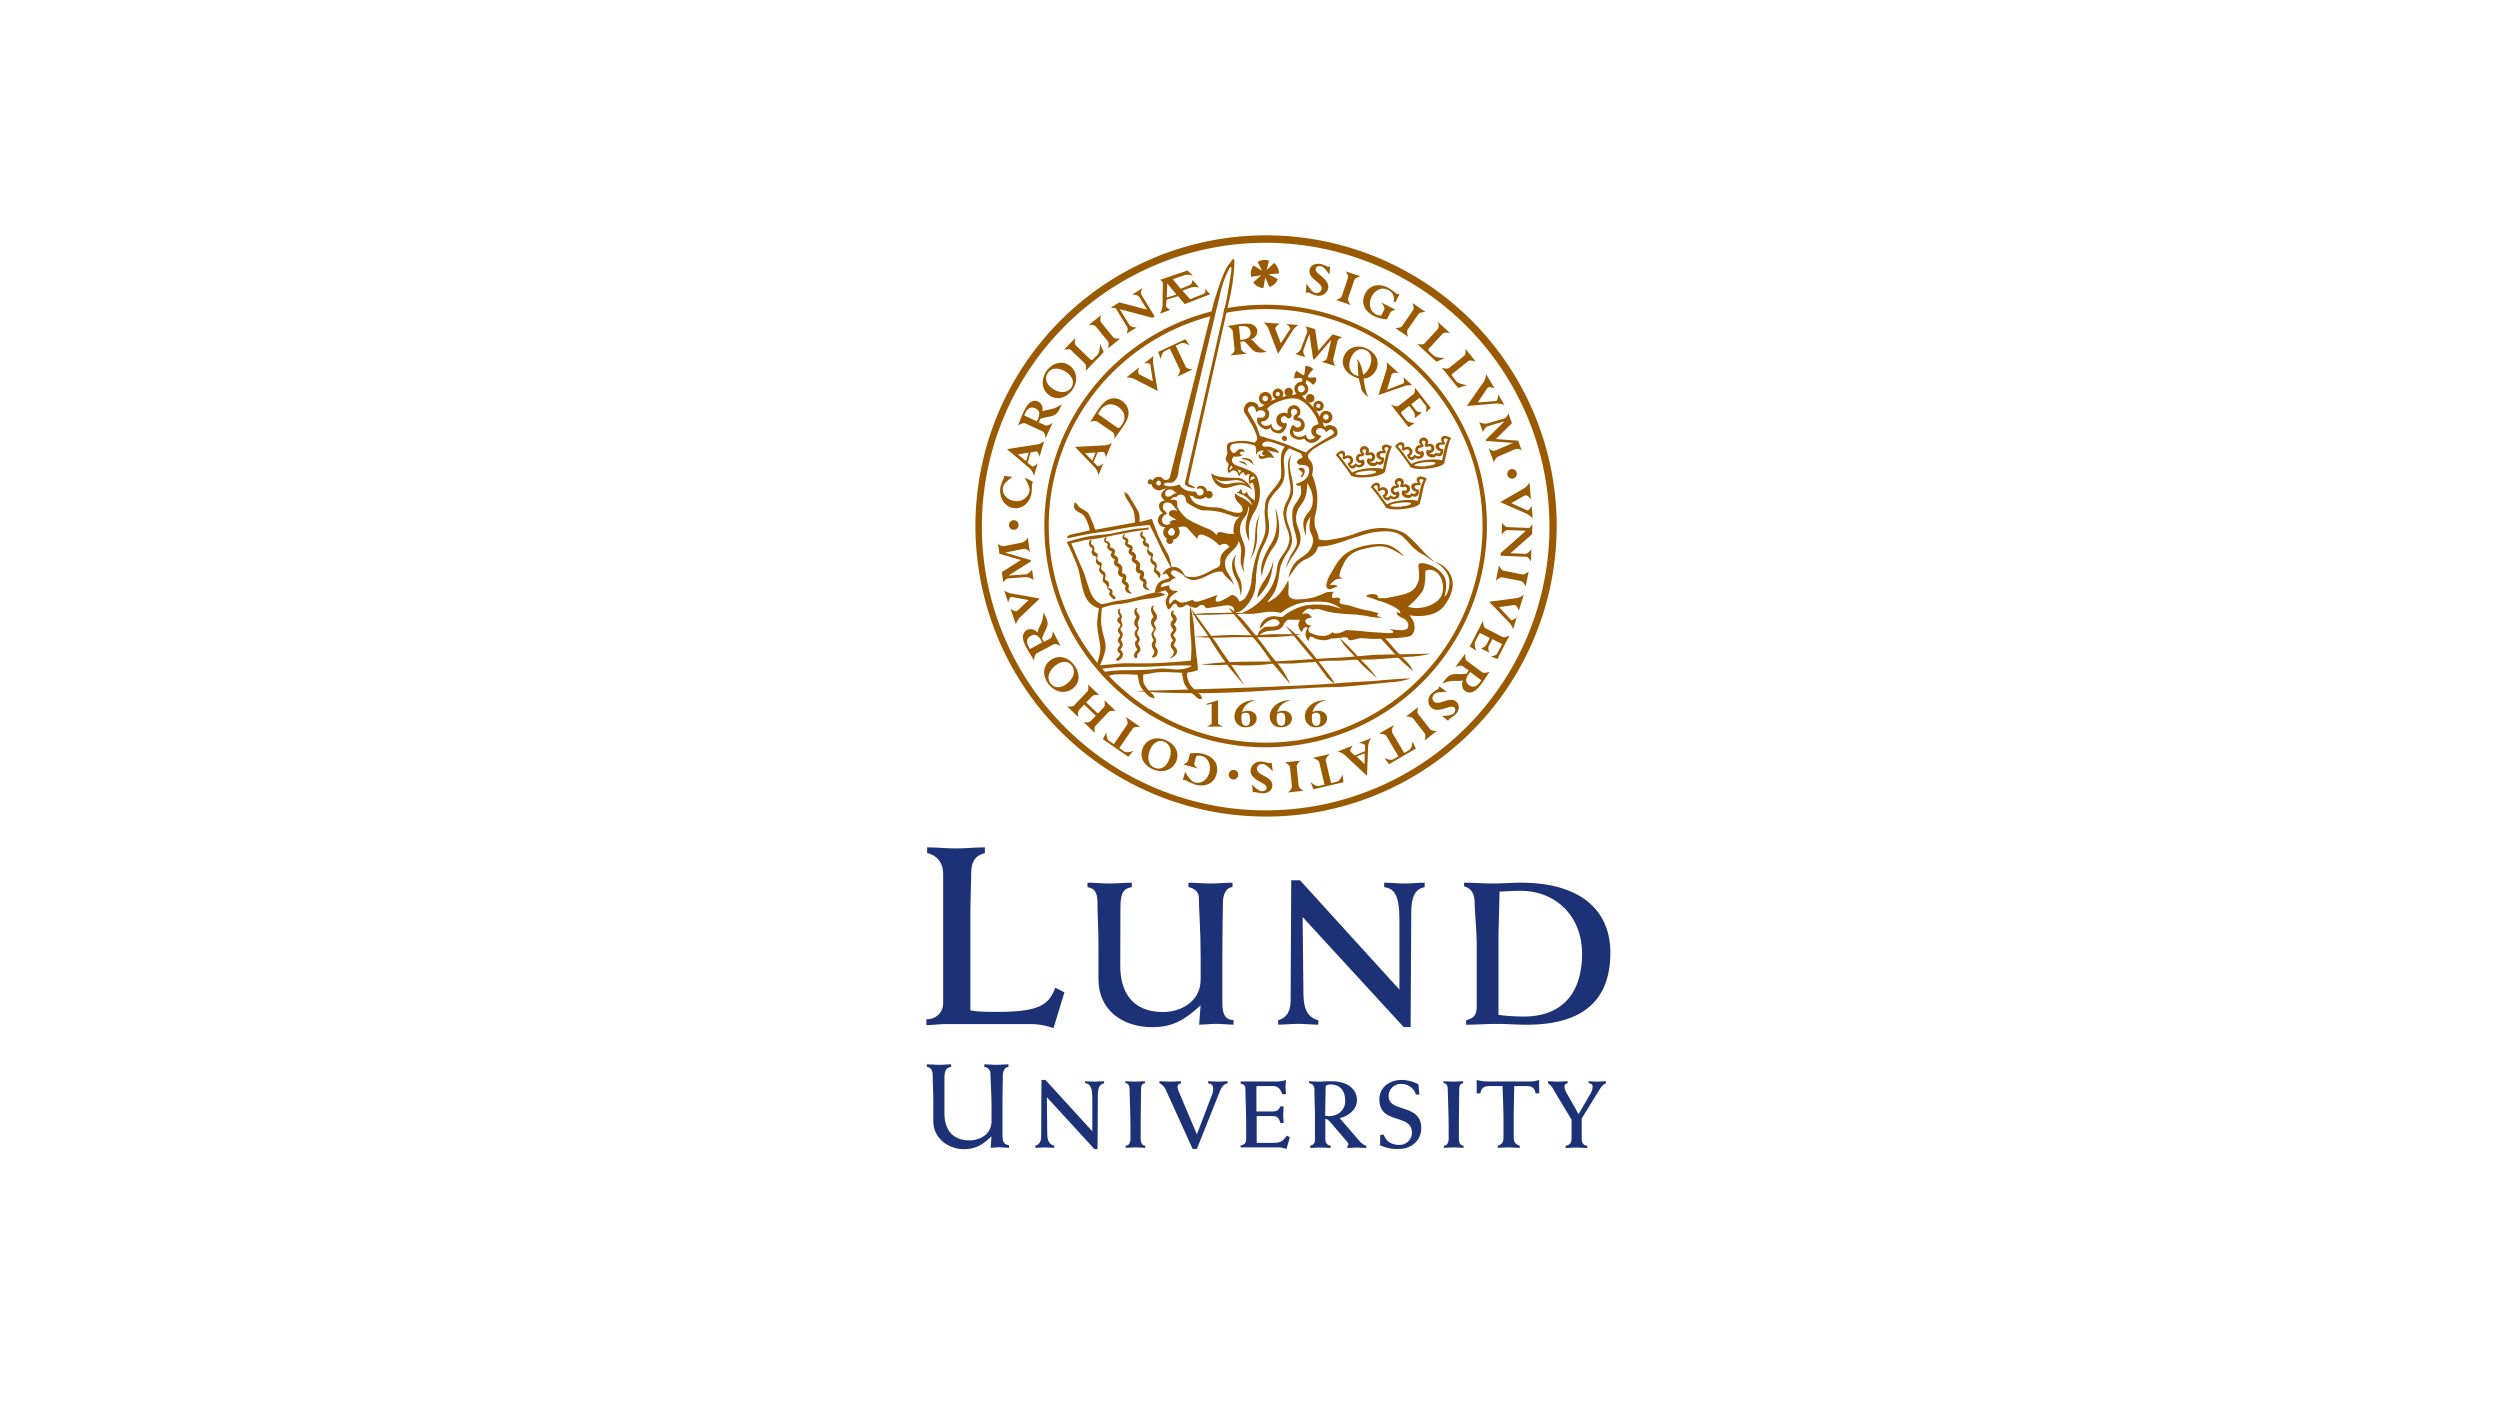 <?xml version="1.0" encoding="UTF-8"?>
<svg xmlns="http://www.w3.org/2000/svg" xmlns:xlink="http://www.w3.org/1999/xlink" viewBox="0 0 800 450">
  <defs>
    <style>.cls-1{fill:none;}.cls-2{fill:#fff;}.cls-3{clip-path:url(#clip-path);}.cls-4{clip-path:url(#clip-path-2);}.cls-5{fill:#9a5a02;}.cls-6{fill:#1d3176;}</style>
    <clipPath id="clip-path">
      <rect class="cls-1" x="-55.26" y="-111.93" width="910.51" height="643.86"></rect>
    </clipPath>
    <clipPath id="clip-path-2">
      <rect class="cls-1" x="-55.26" y="-111.93" width="910.52" height="643.86"></rect>
    </clipPath>
  </defs>
  <g id="Ebene_1" data-name="Ebene 1">
    <rect class="cls-2" width="800" height="450"></rect>
  </g>
  <g id="Ebene_2" data-name="Ebene 2">
    <g class="cls-3">
      <g class="cls-4">
        <path class="cls-5" d="M389.78,224.08v7.44c0,.37,1.69,1,1.69,1h-5.34s1.6-.65,1.6-1v-6.28l-1.66.28,0-.3Z"></path>
        <path class="cls-5" d="M424,224.24a4.79,4.79,0,0,0-4,3.66,3.54,3.54,0,0,1,1.76-.46c1.74,0,2.9,1,2.9,2.5s-1.4,2.78-3.4,2.78a3.39,3.39,0,0,1-3.69-3.45c0-2.59,2.52-5.19,6.34-5.19Zm-2.75,3.83a2.56,2.56,0,0,0-1.35.43,7.06,7.06,0,0,0-.1,1.27c0,.92.12,2.46,1.42,2.46s1.3-1.2,1.3-2.13-.05-2-1.27-2"></path>
        <path class="cls-5" d="M412.76,224.24a4.79,4.79,0,0,0-4,3.66,3.54,3.54,0,0,1,1.76-.46c1.74,0,2.9,1,2.9,2.5s-1.4,2.78-3.4,2.78a3.39,3.39,0,0,1-3.69-3.45c0-2.59,2.53-5.19,6.34-5.19ZM410,228.07a2.56,2.56,0,0,0-1.35.43,7.06,7.06,0,0,0-.1,1.27c0,.92.12,2.46,1.42,2.46s1.3-1.2,1.3-2.13,0-2-1.27-2"></path>
        <path class="cls-5" d="M401.46,224.24a4.8,4.8,0,0,0-4,3.66,3.54,3.54,0,0,1,1.76-.46c1.75,0,2.91,1,2.91,2.5s-1.4,2.78-3.4,2.78a3.39,3.39,0,0,1-3.7-3.45c0-2.59,2.53-5.19,6.35-5.19Zm-2.75,3.83a2.56,2.56,0,0,0-1.35.43,7.06,7.06,0,0,0-.1,1.27c0,.92.12,2.46,1.42,2.46s1.3-1.2,1.3-2.13-.05-2-1.27-2"></path>
        <path class="cls-5" d="M327.86,152.9a12,12,0,0,1,2.66,1.32,3,3,0,0,0-.26.89c-.12.72,0,1.54-.16,2.69-.51,3.15-3.1,5.24-5.88,4.78s-4.62-3.42-4.08-6.72a10.54,10.54,0,0,1,1.11-2.85,6.22,6.22,0,0,0,0-.71l2.72.3s-2.74,1.79-3,3.27c-.36,2.2,1.05,4,3.48,4.39a4.15,4.15,0,0,0,5-3.17c.23-1.41-1.59-4.19-1.59-4.19"></path>
        <path class="cls-5" d="M353.19,112.7l-5.79,6s.38-1.79-.17-2.32l-4.49-4.33c-.66-.63-2.3-.1-2.3-.1l3.66-3.8s-.42,1.82.11,2.33l4.63,4.46c.41.4.63.37,1.05-.07l1.38-1.42c.72-.76.76-3.47.76-3.47Z"></path>
        <path class="cls-5" d="M348.47,103.94l3.86-3.11s-.52,1.66,0,2.29l3.88,4.8c.48.6,2.22.45,2.22.45l-3.85,3.11s.42-1.62,0-2.16l-3.92-4.85c-.5-.63-2.17-.53-2.17-.53"></path>
        <path class="cls-5" d="M361.43,104c.5.81,2.3.79,2.3.79l-3.22,2s.59-1.48.26-2L357,98.59c-.41,0-1.56-.16-1.56-.16l2.74-1.67,8.89,2.34-2.46-4c-.59-1-2.4-.79-2.4-.79l3.43-2.1s-.8,1.44-.49,1.94l4.35,7.11-.73.45-10.45-2.76Z"></path>
        <path class="cls-5" d="M418.08,90.7s1.51,2.71,2.71,3a1.64,1.64,0,0,0,2.09-1.11c.48-2.28-4.43-3.24-3.79-6.26.31-1.46,1.81-2.21,3.62-1.83a10.81,10.81,0,0,1,2.23.89.45.45,0,0,0,.37-.1l.32.07-.23,2.53s-1.49-2.45-2.66-2.69c-.86-.19-1.59.14-1.72.73-.3,1.4,2.18,2.2,3.53,4.27a2.8,2.8,0,0,1,.44,2.2,3.1,3.1,0,0,1-3.85,2.14,12.65,12.65,0,0,1-2.5-1,.37.37,0,0,0-.38.18l-.39-.09Z"></path>
        <path class="cls-5" d="M430.62,86.83l4.7,1.58s-1.68.46-1.94,1.22l-2,5.85c-.24.73.82,2.12.82,2.12L427.52,96s1.61-.52,1.83-1.17l2-5.9c.26-.77-.72-2.12-.72-2.12"></path>
        <path class="cls-5" d="M444.87,100.11l-1.05,2.07a10.66,10.66,0,0,1-4.07-1c-3.52-1.77-4.23-4.59-2.88-7.26s4.34-3.37,7.3-1.87a21.11,21.11,0,0,1,2.77,2,.5.5,0,0,0,.51,0l.35.18-1.29,2.54-.55-.28a3.19,3.19,0,0,0-1.74-3.71c-2-1-4.13-.13-5.27,2.13s-.57,4.7,1.36,5.68a3.63,3.63,0,0,0,1.67.39l1-1.92c.35-.7-1-2.27-1-2.27l4.62,2.33s-1.38.27-1.7.91"></path>
        <path class="cls-5" d="M452.07,97l4.07,2.83s-1.74,0-2.2.63l-3.53,5.06c-.44.63.19,2.26.19,2.26L446.53,105s1.68,0,2.08-.6l3.56-5.12c.46-.66-.1-2.23-.1-2.23"></path>
        <path class="cls-5" d="M466.6,124.15l-5.25-6.5s1.73.61,2.33.13l4.85-3.92c.71-.58.38-2.28.38-2.28l3.32,4.12s-1.76-.65-2.33-.19l-5,4c-.45.36-.45.58-.07,1l1.24,1.54c.66.82,3.35,1.19,3.35,1.19Z"></path>
        <path class="cls-5" d="M459.68,115.77l-6.14-5.67s1.8.35,2.31-.21l4.23-4.58c.62-.68.05-2.31.05-2.31l3.88,3.58s-1.83-.38-2.33.16l-4.35,4.72c-.39.42-.36.64.09,1.06l1.45,1.34c.77.71,3.48.68,3.48.68Z"></path>
        <path class="cls-5" d="M474.79,122.19a5.41,5.41,0,0,0,.76-2.47l2.77,4.65s-1.8-1-2.37-.15l-3.08,4.57,5.9-.49c.57-.09.65-2.09.65-2.09l2,3.4a6.61,6.61,0,0,0-2.9-.46l-9.12.76Z"></path>
        <path class="cls-5" d="M481.47,134.82v0l-5.34,1.54c-1,.29-1.59,1.93-1.59,1.93L473.36,135a3.61,3.61,0,0,0,2.57.49l5.43-1.58c.77-.22,1.34-1.59,1.34-1.59l1.11,3.1-5.14,5.07,7.14.54,1.13,3.15a2.19,2.19,0,0,0-2.07-.45L479.58,146a3.16,3.16,0,0,0-1.56,2l-1.65-4.62s1.06,1.17,2,.83c.23-.08.46-.18.68-.27l5.09-2.2,0,0-8.6-.63-.12-.36Z"></path>
        <path class="cls-5" d="M482.47,169.62c-1,0-1.93,1.46-1.93,1.46l.15-3.77s.9,1.32,1.54,1.35l7.15.29c.24-.33,1-1.2,1-1.2l-.13,3.2-6.9,6.08,4.7.2c1.12,0,2-1.56,2-1.56l-.17,4s-.75-1.47-1.34-1.49l-8.33-.35,0-.85,8.11-7.14Z"></path>
        <path class="cls-5" d="M489.19,182.85l-1,4.86s-.66-1.61-1.46-1.77l-6.05-1.2c-.75-.15-2,1.08-2,1.08l1-4.86s.71,1.52,1.39,1.65l6.11,1.22c.8.16,2-1,2-1"></path>
        <path class="cls-5" d="M479.12,209.11l1.56-3-3.12-1.6-1.15,2.25c-.4.76.18,2.11.18,2.11l-2.76-1.42a2.85,2.85,0,0,0,1.92-1.29l1-2-2.49-1.28c-.6-.3-.78-.26-1,.15l-1.18,2.31c-.47.9.32,2.85.32,2.85l-2.09-1.28,4.28-8.35s0,2.09.69,2.44l5.54,2.83c.75.38,2.24-.55,2.24-.55l-3.91,7.64-2.09-.89s1.68-.2,2-.84"></path>
        <path class="cls-5" d="M463,221.43s-3.1-.19-4,.68a1.65,1.65,0,0,0-.18,2.36c1.65,1.64,5.11-2,7.31.19,1.06,1.05.88,2.72-.42,4a11.28,11.28,0,0,1-1.95,1.4,5.51,5.51,0,0,0-.35.6l-2-1.57s2.87.07,3.71-.78c.62-.62.74-1.42.31-1.84-1-1-3,.64-5.49.66a2.77,2.77,0,0,1-2.09-.82,3.1,3.1,0,0,1,.27-4.39,12.86,12.86,0,0,1,2.23-1.55.35.35,0,0,0,0-.41l.29-.29Z"></path>
        <path class="cls-5" d="M459.76,233.91l-3.9,3.06s.55-1.66.05-2.29l-3.8-4.87c-.47-.6-2.22-.48-2.22-.48l3.9-3.05s-.45,1.62,0,2.16l3.84,4.91c.5.64,2.16.56,2.16.56"></path>
        <path class="cls-5" d="M417.1,253.06l-4.93.51s1.35-1.11,1.26-1.92l-.63-6.14c-.08-.75-1.62-1.58-1.62-1.58l4.93-.51s-1.25,1.13-1.18,1.81l.64,6.2c.08.81,1.53,1.63,1.53,1.63"></path>
        <path class="cls-5" d="M407.28,246.85s-2-2.37-3.24-2.38a1.64,1.64,0,0,0-1.83,1.5c0,2.32,5,2.31,4.93,5.4,0,1.49-1.34,2.52-3.2,2.5a11.1,11.1,0,0,1-2.36-.44,6.11,6.11,0,0,0-.67.16l-.26-2.53s1.93,2.12,3.13,2.13c.87,0,1.54-.45,1.54-1.05,0-1.44-2.56-1.74-4.28-3.5a2.79,2.79,0,0,1-.86-2.07,3.11,3.11,0,0,1,3.35-2.86,12.52,12.52,0,0,1,2.66.54,4.6,4.6,0,0,0,.74-.24Z"></path>
        <path class="cls-5" d="M380.21,243.35l.61-2.24a10.74,10.74,0,0,1,4.18.12c3.81,1,5.06,3.66,4.27,6.55s-3.57,4.16-6.78,3.29a22.51,22.51,0,0,1-3.11-1.42,4.88,4.88,0,0,0-.89,0l.76-2.75s1.48,3,3,3.45c2.14.58,4.07-.7,4.74-3.14s-.38-4.72-2.47-5.29a3.45,3.45,0,0,0-1.71,0l-.57,2.08c-.33,1.35,1.44,2,1.44,2l-5-1.36s1.3-.54,1.49-1.23"></path>
        <path class="cls-5" d="M349.49,222.78l-1.91,2,3.72,3.55,1.93-2c.57-.59.19-2.27.19-2.27l3.62,3.45s-1.69-.28-2.23.28l-4.28,4.49c-.54.57-.18,2.24-.18,2.24l-3.62-3.45s1.64.36,2.24-.27l1.69-1.77-3.72-3.55-1.66,1.73c-.6.64-.23,2.26-.23,2.26L341.44,226s1.68.34,2.26-.27l4.26-4.46c.56-.59.17-2.29.17-2.29l3.61,3.44s-1.67-.25-2.25.35"></path>
        <path class="cls-5" d="M322.71,184.18v0l5.55-.39c1-.08,2-1.55,2-1.55l.46,3.43a3.62,3.62,0,0,0-2.42-1l-5.63.4c-.8.06-1.64,1.27-1.64,1.27l-.44-3.26,6.09-3.87-6.87-2-.44-3.32a2.17,2.17,0,0,0,1.92.88l5.66-1.13a3.18,3.18,0,0,0,1.95-1.64l.64,4.86s-.79-1.37-1.8-1.24l-.72.13-5.44,1.08v0l8.27,2.42.05.37Z"></path>
        <path class="cls-5" d="M487.68,156.28a5.35,5.35,0,0,0,1.75-1.9l.49,5.39s-1.2-1.68-2.08-1.16L483.61,161l5.13,2.34c.55.17,1.37-1.47,1.37-1.47l.36,4a6.64,6.64,0,0,0-2.42-1.68l-8-3.52Z"></path>
        <path class="cls-5" d="M485.29,191.4a5.39,5.39,0,0,0,2.34-1.09L486,195.48s-.48-2-1.48-1.86l-4.84.65,3.86,4.11c.44.36,1.82-.84,1.82-.84l-1.16,3.78a6.67,6.67,0,0,0-1.61-2.47l-6.06-6.29Z"></path>
        <path class="cls-5" d="M326.34,197.61a5.43,5.43,0,0,0-1.25,2.26l-1.75-5.12s1.56,1.34,2.29.63l3.53-3.37-5.54-1c-.57,0-1,1.76-1,1.76L321.35,189A6.56,6.56,0,0,0,324.1,190l8.61,1.52Z"></path>
        <path class="cls-5" d="M360.7,231.88c.46-.67-.41-2.45-.41-2.45l4.62,3.2s-2-.21-2.44.47l-4.31,6.29,1.51,1.05c1,.68,3-.19,3-.19l-1.6,1.92-8.15-5.64,1.14-2.25s-.13,2.16.86,2.84l1.51,1Z"></path>
        <path class="cls-5" d="M422.14,243.88c-.18-.79-2.09-1.34-2.09-1.34l5.47-1.27s-1.47,1.32-1.28,2.12l1.71,7.19,1.79-.42c1.17-.27,1.84-2.32,1.84-2.32l.35,2.47-9.65,2.26-.9-2.35s1.51,1.54,2.68,1.27l1.79-.42Z"></path>
        <path class="cls-5" d="M443.61,235.47c-.41-.7-2.39-.66-2.39-.66l4.85-2.83s-1,1.69-.6,2.41l3.87,6.57,1.59-.93c1-.6,1.08-2.75,1.08-2.75l1.06,2.26-8.57,5-1.54-2s1.89,1,2.93.42l1.59-.93Z"></path>
        <path class="cls-5" d="M482.33,151.62a1.53,1.53,0,1,1,1.52,1.55,1.53,1.53,0,0,1-1.52-1.55"></path>
        <path class="cls-5" d="M393.18,247.88a1.53,1.53,0,1,1,1.52,1.55,1.53,1.53,0,0,1-1.52-1.55"></path>
        <path class="cls-5" d="M322.87,168a1.54,1.54,0,1,1,1.52,1.54,1.53,1.53,0,0,1-1.52-1.54"></path>
        <path class="cls-5" d="M336.58,124.19c-1.9-1.38-2.38-3.33-1.21-4.93,1.39-1.91,4-1.55,6-.07,1.74,1.26,2.66,3.18,1.39,4.93s-3.81,1.82-6.22.07m-.76,2.32c2.12,1.54,5.2,1.2,7.31-1.7s1.44-6.2-.8-7.83-5.37-1-7.28,1.59c-2.05,2.81-1.72,6.13.77,7.94"></path>
        <path class="cls-5" d="M376.44,94.23l-3.07,1,.14-4.53ZM378.39,93l2.73-1a4.87,4.87,0,0,1,2.66.06l-2.15-2.48s-.15,1.36-.95,1.66l-2.87,1.16-2.53-3.08,4.16-1.38a5.3,5.3,0,0,1,2.35.35L380,86.56l-8.83,3a1.49,1.49,0,0,1,.92,1.81L372,98.05a7.15,7.15,0,0,1-.84,2.35l3.35-1.25s-1.45-.61-1.36-1.36l.16-1.9L377,94.77l2.08,2.54,8.16-3.13-1.73-1.9s.6,1.4-.35,1.76l-4.34,1.69Z"></path>
        <path class="cls-5" d="M334.55,136.12c.72.33,2.3-.81,2.3-.81l-2.3,4.95s-.09-1.81-.91-2.19l-5.58-2.6c-.68-.31-2.29.67-2.29.67.29-.72.51-1.27.73-1.87.32-.82.75-1.86,1-2.37,1-2.07,1.77-3.08,2.8-3.46a2.44,2.44,0,0,1,1.93.07,2.71,2.71,0,0,1,1.3,3.15c1.21-.57,2.56-.54,4-1.08a15.36,15.36,0,0,0,2.25-1.22c-.13.32-.2.46-.39.88C338.58,132,338,132.6,337,133s-2.9.51-4.1,1.05l-.52,1.12Zm-2.74-1.28.25-.55c.8-1.71.74-2.94-.78-3.64s-2.56.19-3.2,1.56l-.34.74Z"></path>
        <path class="cls-5" d="M328.85,148.09l1.33,1.09c.58.47,1.91-1,1.91-1l-1.22,4.09a5,5,0,0,0-1.19-2.24l-7.45-6.32L332,142.2a5.8,5.8,0,0,0,2.13-1l-1.48,5s-.38-1.87-1.11-1.75l-1.73.29Zm-3.15-2.7,2.66,2.19.81-2.72Z"></path>
        <path class="cls-5" d="M336.14,204.28c.7-.38.74-2.32.74-2.32l2.56,4.82s-1.49-1-2.29-.6l-5.44,2.89c-.66.35-.84,2.23-.84,2.23-.41-.67-.71-1.18-1.06-1.72-.46-.74-1-1.71-1.29-2.21-1.08-2-1.4-3.26-1.08-4.31a2.46,2.46,0,0,1,1.22-1.5,2.72,2.72,0,0,1,3.3.86c.27-1.31,1.1-2.37,1.56-3.86a15.23,15.23,0,0,0,.39-2.54c.17.3.24.44.46.85.91,1.71,1,2.54.73,3.53s-1.34,2.62-1.63,3.9l.58,1.09Zm-2.62,1.31-.28-.54c-.89-1.66-1.91-2.35-3.38-1.57s-1.39,2.17-.68,3.5l.38.72Z"></path>
        <path class="cls-5" d="M335.41,218.75c-1.94-2.62-1.68-5.69.67-7.43s5.49-1.41,7.7,1.59,1.54,5.92-.56,7.48c-2.48,1.83-5.75,1.15-7.81-1.64M343,213c-1.29-1.74-3.39-1.44-5.12-.16-2,1.49-3.15,3.88-1.74,5.79,1.17,1.59,3.17,1.72,5.06.32,2.39-1.77,3.11-4.18,1.8-5.95"></path>
        <path class="cls-5" d="M368.73,246.09c-3-1.37-4.19-4.2-3-6.84s4.14-3.86,7.52-2.3,4.18,4.47,3.08,6.84c-1.3,2.8-4.49,3.76-7.64,2.3m4-8.68c-2-.91-3.68.36-4.58,2.31-1.06,2.28-.91,4.92,1.24,5.92,1.79.83,3.61,0,4.6-2.14,1.25-2.7.73-5.17-1.26-6.09"></path>
        <path class="cls-5" d="M468.08,213.17c-.63-.47-2.41.32-2.41.32l3.27-4.37s-.29,1.79.43,2.33l4.93,3.69c.6.45,2.38-.18,2.38-.18-.43.65-.76,1.14-1.11,1.68-.47.74-1.11,1.67-1.45,2.11-1.37,1.84-2.35,2.66-3.45,2.81a2.41,2.41,0,0,1-1.87-.46,2.71,2.71,0,0,1-.62-3.35c-1.3.31-2.62,0-4.16.23a14.53,14.53,0,0,0-2.46.73c.19-.29.29-.41.57-.79,1.16-1.54,1.86-2,2.88-2.16s2.95.1,4.23-.18l.74-1Zm2.38,1.86-.37.49c-1.13,1.51-1.32,2.73,0,3.73s2.56.33,3.46-.88l.49-.65Z"></path>
        <path class="cls-5" d="M436.82,240.37l0-1.72c0-.75-2-.88-2-.88l4-1.58a5,5,0,0,0-1,2.32l-.37,9.76-7.25-6.77a5.78,5.78,0,0,0-2.15-1l4.87-1.93s-1.24,1.46-.69,2l1.29,1.18Zm-.18,4.14.07-3.44-2.63,1Z"></path>
        <path class="cls-5" d="M405.91,105.22a5.3,5.3,0,0,0-1.55-2l5.24.36s-1.79.89-1.43,1.81l1.69,4.43,3-4.56c.25-.5-1.2-1.54-1.2-1.54l3.84.26a6.52,6.52,0,0,0-2,2.06L409,113.21Z"></path>
        <path class="cls-5" d="M362.88,121.24a5.17,5.17,0,0,0-2.47-.42l4.12-3.26s-.73,1.87.16,2.31l4.22,2.14-.82-5.41c-.16-.53-1.93-.33-1.93-.33l3-2.38a6.56,6.56,0,0,0-.08,2.85l1.39,8.38Z"></path>
        <path class="cls-5" d="M443.66,118.35a5.3,5.3,0,0,0,0-2.51l3.89,3.53s-2-.4-2.25.54l-1.46,4.79,5.24-2c.5-.24,0-2,0-2l2.85,2.58a6.41,6.41,0,0,0-2.83.39l-8,2.75Z"></path>
        <path class="cls-5" d="M379.42,117.37c.33.71,2.25.85,2.25.85l-4.93,2.31s1.13-1.55.79-2.27l-3.18-6.69-1.62.76c-1.05.49-1.28,2.57-1.28,2.57l-.83-2.28,8.71-4.09,1.33,2s-1.75-1.15-2.8-.66l-1.62.76Z"></path>
        <path class="cls-5" d="M419,106.86h0l-1.88,5.06c-.35.94.58,2.36.58,2.36l-3.21-1a3.49,3.49,0,0,0,1.86-1.73l1.91-5.15c.26-.72-.47-2-.47-2l3.05.93,1,6.93,4.55-5.26,3.11.94s-1.3.29-1.54,1.35l-1.27,5.45a3.11,3.11,0,0,0,.67,2.39l-4.56-1.38s1.53-.16,1.81-1.1c.07-.23.13-.47.18-.69l1.22-5.24h0l-5.46,6.35-.34-.11Z"></path>
        <path class="cls-5" d="M456.28,129.88l-2-2.61-2.68,2.09,1.51,1.94c.51.65,1.93.7,1.93.7l-2.38,1.85a2.75,2.75,0,0,0-.35-2.22l-1.37-1.75-2.15,1.67c-.51.4-.54.58-.27.93l1.55,2c.61.77,2.64.88,2.64.88l-2,1.31-5.6-7.18s1.84.84,2.43.39l4.76-3.72c.64-.5.43-2.2.43-2.2l5.13,6.58L456.2,132s.51-1.57.08-2.12"></path>
        <path class="cls-5" d="M397.16,111.68c.08.77,1.82,1.52,1.82,1.52l-5.27.55s1.46-1,1.37-1.85l-.62-6c-.07-.72-1.7-1.57-1.7-1.57l1.93-.32c.84-.15,1.92-.31,2.46-.36,2.21-.23,3.45-.07,4.28.6a2.33,2.33,0,0,1,.9,1.64,2.64,2.64,0,0,1-2,2.66c1.08.72,1.73,1.85,2.92,2.81a15.3,15.3,0,0,0,2.14,1.27c-.33,0-.48.06-.94.11-1.86.2-2.66,0-3.44-.63s-1.87-2.16-2.92-2.89l-1.19.12Zm-.25-2.91.59-.06c1.82-.19,2.82-.85,2.65-2.46s-1.45-2-2.91-1.89l-.78.08Z"></path>
        <path class="cls-5" d="M348.88,135c.43-.69.95-1.47,1.3-2.06s.71-1.13,1.14-1.73c1.74-2.48,2.87-3.42,4.43-3.69a4.37,4.37,0,0,1,3.33.8,4.79,4.79,0,0,1,2,3.1c.19,1.08.09,2.55-1.7,5.08l-2.77,3.93s.17-1.6-.54-2.1L351.26,135c-.88-.62-2.38,0-2.38,0m8.27,1.57c.83.58,1,.53,1.7-.42,2-2.78.56-4.84-.91-5.88a4.42,4.42,0,0,0-3.15-.86,4.35,4.35,0,0,0-2.8,2.07,8.19,8.19,0,0,0-.61,1Z"></path>
        <path class="cls-5" d="M349.94,147.87l1.18,1.18c.52.52,1.94-.76,1.94-.76l-1.58,3.83a4.89,4.89,0,0,0-.92-2.28L344,143l9.62-.49a5.76,5.76,0,0,0,2.17-.8l-1.94,4.7s-.18-1.85-.89-1.8l-1.7.1ZM347.17,145l2.36,2.38,1.05-2.55Z"></path>
        <path class="cls-5" d="M437.82,111.76c2.78,1.52,3.79,4.33,2.44,6.81s-4.27,3.49-7.44,1.75-3.77-4.59-2.55-6.82c1.44-2.63,4.59-3.36,7.55-1.74m-4.38,8.16c1.84,1,3.58-.12,4.58-2,1.17-2.14,1.19-4.71-.83-5.81-1.68-.92-3.5-.23-4.59,1.78-1.39,2.54-1,5,.84,6"></path>
        <path class="cls-5" d="M438.1,127.3c-3.19-2.61-2.11-2.23-3-5s-.27-6.67-.89-7.1,1.38-.6,2.06,5.31,1.82,6.78,1.82,6.78"></path>
        <path class="cls-5" d="M358.9,246.73a90.81,90.81,0,1,1,.53.31l-1.47-.8-1,1.5,1.49,1a93,93,0,1,0-.53-.31L359,249l.89-1.59Z"></path>
        <path class="cls-5" d="M368.59,227.42a69.41,69.41,0,0,1,19.07-126.29l.54-1.6a70.82,70.82,0,0,0-20.35,129.08l1.08.59.64-1.13Z"></path>
        <path class="cls-5" d="M368.51,229A70.81,70.81,0,1,0,391.76,98.76l-.23,1.48A69.37,69.37,0,1,1,405,237.65a68.87,68.87,0,0,1-35.87-10l-1.07-.61L367,228Z"></path>
        <path class="cls-5" d="M404.3,92.12a4.08,4.08,0,0,1-1.86-.55,4,4,0,0,1-1.35-1.26"></path>
        <path class="cls-5" d="M405.33,86.45l2.38-2.29a4.09,4.09,0,0,1,1.53,3.34l-3.29.27,2.95,1.57a4.08,4.08,0,0,1-1.1,1.59,4.16,4.16,0,0,1-1.61.9l-1.31-3.06-.58,3.35a4.12,4.12,0,0,1-3.21-1.81l2.51-2.25-3.2.51a4.09,4.09,0,0,1-.06-1.94,4.22,4.22,0,0,1,.78-1.67l2.76,1.67-1.45-2.77a4.06,4.06,0,0,1,1.82-.65,4.11,4.11,0,0,1,1.83.22Z"></path>
        <path class="cls-5" d="M439.12,149.14a2,2,0,0,1-1.68-1.3,1.15,1.15,0,0,1,.44-1.23l.08.08.08.1v0c.14.09.34,0,.53,0,.43,0,.51-.18.5-.57a.63.63,0,0,0-.77-.63,1.71,1.71,0,0,1-1.26,0c-.12-.08-.14-.44-.05-.74s.2-.54.19-.63a.61.61,0,0,0-1.19.07c0,.38.26.53.43.72a.5.5,0,0,1,.07.66,3.38,3.38,0,0,1-.8.36l0,0h-.17c-.43,0-.73.22-.71.62a.61.61,0,0,0,.67.65.81.81,0,0,0,.65-.36,1.37,1.37,0,0,1,.55,1.09c-.09.61-.14,1.1-1.28,1.46a1.54,1.54,0,0,1-1.51-.27,1.08,1.08,0,0,1-1.12.72c-1.3-.15-1.53-1.7-1.53-1.7a.89.89,0,0,0,.8-.68c.23-.58-.16-.94-.79-1-.38-.05-.87.54-1.4.31s.28-1.27-.42-1.67-1,.47-1,.47a25.26,25.26,0,0,1,2.26,2.87c1,1.49,2.47,3.25,2.47,3.25l-.73.49s-1-1.55-2.57-3.67a37.66,37.66,0,0,0-2.39-2.94s0-.15.34-.54,1.2-1.16,2.07-.77.43,1.76.43,1.76a1.51,1.51,0,0,1,1.25-.41,1.61,1.61,0,0,1,1.46,1.63,1.69,1.69,0,0,1-.84,1.32s-.1.41.7.33c.49-.06.82-.78.82-.78s1.21,1.08,1.85.25a2.34,2.34,0,0,0,.15-.27,1.65,1.65,0,0,1-.31,0,1.49,1.49,0,0,1,0-3,1.42,1.42,0,0,1,.5.05,1.27,1.27,0,0,1-.74-1.11,1.53,1.53,0,0,1,1.4-1.4,1.58,1.58,0,0,1,1.54,1.3,1.44,1.44,0,0,1-.41,1,1.1,1.1,0,0,1,.88-.31,1.49,1.49,0,0,1,0,3l-.19,0,0,0a1.93,1.93,0,0,0,.95.4c1,.18,1.1-.59,1.1-.59a1.09,1.09,0,0,0,1,.29c.77-.25.61-.72.61-.72a1.48,1.48,0,0,1-1.32-.78,1.16,1.16,0,0,1,.34-1.77,2.27,2.27,0,0,1,1.57-.17s-.83-1-.2-1.69,1.55-.4,2.18-.14a6.67,6.67,0,0,1,.82.37,12.18,12.18,0,0,0-1.16,3.32c-.63,2.86-1,4.4-1,4.4l-.78-.21s.44-2.48.89-4.3a9.68,9.68,0,0,1,1-2.72s-.78-.69-1.21-.1.61,1.15.22,1.57-1.1,0-1.43.2c-.54.34-.49.56-.18,1a1,1,0,0,0,1,.28s.51,1.57-.61,2.23a1.28,1.28,0,0,1-1.41-.11s-.23.71-1.56.68"></path>
        <path class="cls-5" d="M432.26,151.88c-.09-.78,2.31-1.69,5.35-2s5.59,0,5.68.8-2.31,1.7-5.35,2-5.59,0-5.68-.81m5.11.05c1.86-.2,3.09-.54,3-1-.05-.32-1.57-.42-3.42-.23s-3.33.62-3.29.93,1.85.52,3.7.33"></path>
        <path class="cls-5" d="M458.08,146.39a2,2,0,0,1-1.67-1.3,1.14,1.14,0,0,1,.44-1.22.6.6,0,0,0,.08.08l.08.09v0c.14.1.34,0,.53,0,.43,0,.51-.18.49-.58a.63.63,0,0,0-.76-.63,1.66,1.66,0,0,1-1.26,0c-.12-.08-.14-.43-.05-.73s.2-.55.19-.64c0-.27-.34-.46-.63-.45a.56.56,0,0,0-.56.52,1.1,1.1,0,0,0,.43.73.5.5,0,0,1,.07.66,3.57,3.57,0,0,1-.8.36l0,0a.5.5,0,0,0-.17,0c-.43,0-.73.22-.71.61a.6.6,0,0,0,.67.65.76.76,0,0,0,.64-.36,1.35,1.35,0,0,1,.55,1.1c-.08.61-.13,1.1-1.27,1.46a1.57,1.57,0,0,1-1.52-.27,1.06,1.06,0,0,1-1.12.71c-1.29-.14-1.52-1.7-1.52-1.7a.89.89,0,0,0,.8-.67c.23-.59-.16-.95-.79-1-.38-.06-.87.54-1.4.31s.28-1.27-.42-1.67-1,.47-1,.47a25.26,25.26,0,0,1,2.26,2.87c1,1.48,2.47,3.24,2.47,3.24l-.73.49s-1-1.54-2.57-3.67a37.66,37.66,0,0,0-2.39-2.94s0-.15.34-.53,1.2-1.17,2.07-.77.43,1.76.43,1.76a1.5,1.5,0,0,1,1.25-.42c.84.12,1.59.9,1.45,1.64a1.65,1.65,0,0,1-.84,1.31s-.09.41.71.33c.49-.05.82-.78.82-.78s1.21,1.09,1.85.25a1.61,1.61,0,0,0,.15-.26,1.63,1.63,0,0,1-.31,0,1.49,1.49,0,0,1,0-3,1.26,1.26,0,0,1,.5.06,1.27,1.27,0,0,1-.74-1.11,1.54,1.54,0,0,1,1.4-1.41,1.61,1.61,0,0,1,1.54,1.31,1.46,1.46,0,0,1-.42,1,1.19,1.19,0,0,1,.88-.31,1.49,1.49,0,0,1,1.49,1.48,1.47,1.47,0,0,1-1.44,1.5h-.2l0,0a2,2,0,0,0,.95.41c1,.18,1.1-.6,1.1-.6a1.12,1.12,0,0,0,.95.3c.77-.26.61-.73.61-.73a1.48,1.48,0,0,1-1.32-.78,1.14,1.14,0,0,1,.34-1.76,2.21,2.21,0,0,1,1.57-.17s-.84-1-.2-1.7,1.55-.39,2.18-.14a6.8,6.8,0,0,1,.81.38,12.43,12.43,0,0,0-1.15,3.32c-.63,2.85-1,4.4-1,4.4l-.78-.22s.44-2.47.88-4.3a9.22,9.22,0,0,1,1-2.71s-.78-.7-1.22-.1.62,1.14.23,1.57-1.1,0-1.43.2c-.54.33-.49.55-.18,1a1,1,0,0,0,1,.28s.51,1.57-.61,2.23a1.3,1.3,0,0,1-1.41-.12s-.23.71-1.57.68"></path>
        <path class="cls-5" d="M451.23,149.14c-.09-.79,2.31-1.7,5.35-2s5.59,0,5.68.81-2.31,1.69-5.36,2-5.58,0-5.67-.8m5.11,0c1.85-.19,3.09-.53,3-1-.05-.31-1.57-.41-3.43-.22s-3.32.61-3.28.93,1.85.52,3.7.32"></path>
        <path class="cls-5" d="M450.24,159.34a2,2,0,0,1-1.68-1.3,1.18,1.18,0,0,1,.45-1.23l.07.09.08.09v0c.14.1.33,0,.52,0,.43,0,.52-.19.5-.58a.63.63,0,0,0-.77-.63,1.71,1.71,0,0,1-1.26,0c-.11-.08-.14-.43,0-.73s.19-.55.19-.64c0-.27-.34-.46-.64-.45a.56.56,0,0,0-.55.52c0,.38.26.54.42.72a.51.51,0,0,1,.08.67,4,4,0,0,1-.8.35v0h-.17c-.43,0-.73.23-.71.62a.62.62,0,0,0,.68.65.8.8,0,0,0,.64-.36,1.35,1.35,0,0,1,.55,1.1c-.09.61-.13,1.1-1.28,1.45a1.54,1.54,0,0,1-1.51-.26,1.07,1.07,0,0,1-1.12.71c-1.29-.14-1.52-1.7-1.52-1.7a.9.9,0,0,0,.8-.67c.23-.59-.16-1-.8-1-.38,0-.86.54-1.4.32s.28-1.28-.42-1.67-1,.47-1,.47a24.72,24.72,0,0,1,2.27,2.87c1,1.48,2.47,3.24,2.47,3.24l-.74.49s-1-1.55-2.56-3.67c-1.35-1.81-2.39-2.94-2.39-2.94s0-.15.33-.54,1.2-1.16,2.07-.76.43,1.76.43,1.76a1.5,1.5,0,0,1,1.25-.42,1.61,1.61,0,0,1,1.46,1.64,1.65,1.65,0,0,1-.84,1.31s-.1.41.71.33c.49,0,.81-.78.81-.78s1.22,1.08,1.85.25a1.43,1.43,0,0,0,.15-.27,1.06,1.06,0,0,1-.31,0,1.49,1.49,0,0,1,0-3,1.25,1.25,0,0,1,.5.06,1.32,1.32,0,0,1-.74-1.12,1.54,1.54,0,0,1,1.4-1.4,1.59,1.59,0,0,1,1.54,1.31,1.43,1.43,0,0,1-.41,1,1.15,1.15,0,0,1,.88-.31,1.49,1.49,0,0,1,0,3l-.19,0,0,0a2.12,2.12,0,0,0,1,.41c1,.18,1.1-.6,1.1-.6a1.08,1.08,0,0,0,.94.29c.77-.25.61-.72.61-.72a1.47,1.47,0,0,1-1.31-.78,1.14,1.14,0,0,1,.34-1.77,2.27,2.27,0,0,1,1.57-.17s-.84-1-.2-1.69,1.54-.39,2.18-.14a6.8,6.8,0,0,1,.81.38,12.43,12.43,0,0,0-1.15,3.32c-.63,2.85-1,4.4-1,4.4l-.78-.22s.44-2.48.89-4.3a9.22,9.22,0,0,1,1-2.71s-.78-.7-1.22-.1.62,1.14.22,1.57-1.1,0-1.42.2c-.55.33-.5.55-.18,1a1,1,0,0,0,1,.28s.5,1.57-.62,2.23a1.3,1.3,0,0,1-1.41-.12s-.23.71-1.56.68"></path>
        <path class="cls-5" d="M443.38,162.08c-.09-.78,2.31-1.69,5.36-2s5.58,0,5.67.81-2.3,1.69-5.35,2-5.59,0-5.68-.81m5.12,0c1.85-.19,3.09-.54,3-1-.05-.32-1.57-.42-3.42-.22s-3.32.61-3.28.93,1.84.52,3.7.32"></path>
        <path class="cls-5" d="M411.28,142.74c-2.47,2.74-.85,6.68-1.42,10.16-1,2.83-3.95,4.62-4.84,7.49-.22,1.68-.42,4,.76,5.25.08-.23-.15-.35-.19-.53-.49-3.4.57-5.83,3.53-8.73,4.52-5.1-.76-9.22,3.52-13.07Z"></path>
        <path class="cls-5" d="M421.8,174.92a21.71,21.71,0,0,0,5.45-.85c2-.6,3.6-1.16,5.45-1.81,4-1.23,6.21-2.17,10.38-2.24h.5a11.58,11.58,0,0,1,3.31.52,12.09,12.09,0,0,1,1.78,1c2.66,2.31,2.84,3.6,6.19,5.67,1.51.58,2.93,2.18,4.12,2.49a24.66,24.66,0,0,1-2.08-1.8c-1.58-1.38-4.28-4.9-7.22-7.11a12.45,12.45,0,0,0-5.22-1.65c-3.65-.61-7.88.45-11,1.71a41.71,41.71,0,0,1-8.08,1.9,6.72,6.72,0,0,1-3.36-.19c-.45-3.61-1.74-2.9-1.27-7.16a19.48,19.48,0,0,0-.89-13.44c.41-1.41.53-3.48-.65-4.63-1-1-3.67-1.22-4.19.55.3,1.4,2.13.55,3,1.18,1.06.28,1,1.55.81,2.24-.25,2.07-2.64,3.13-4.21,3.53.6,1.2,3,.41,3.77-.29.88,1.9,1.35,2.15,1.67,4.51.2,4.11-1,3.93-2.53,6.57-.71,1.42-.66,3.24.43,6.06-.3-4.3.26-4.55,1.46-6.49a15.33,15.33,0,0,0-.39,3.44c.06,2,1.1,2.58,1.17,4.37a6.21,6.21,0,0,1-1.38,3.41c-1.88,2.47-5.2,2.19-6.53,8.51,2.45-3.61,3-4.56,5.28-5.85,3.05-1.29,3.52-2.3,4.21-4.12"></path>
        <path class="cls-5" d="M398.65,154.07c1.12.8,1.37,1.77,2.31,2.66-.44-.11-3.12-2.1-4.57-1.53-2.05.19-4.79,2-6.59.11-1.22-.52-2.06-2.61-2.26-3.87,1.14,1.94,3.17,3.9,5.79,3.39a11.44,11.44,0,0,1,3.3-.42,3.19,3.19,0,0,1,2.3.74,4.7,4.7,0,0,0-3.33-1.51c-3,.06-6.19,1.41-8.06-2.2,1.74,1.36,5.36,1.5,8.36,1.45a4.42,4.42,0,0,1,2.75,1.18M394,148.94c-.2.49-.76,1.12-.39,1.59l.84-1.08a1.67,1.67,0,0,1-.45-.51m1.92,1.22a2.41,2.41,0,0,1,.56,1.13c.39.07.51-.59.81-.64Zm.56,2.35c-.29-.87-.54-1.74-1.47-1.93-.93-.5-1.79,1.84-2.11,0-.38-1.09.9-1.9-.31-2.8-1-1.51.48-1.85.06-3.47-.08-1.18-.27-2.72,1.37-2.79a13.78,13.78,0,0,1,7.38.12,2.6,2.6,0,0,0,1-1.33,4.51,4.51,0,0,1,1.84.17c.73.3,1.56.76,1.56.76-.72.09-1.94.22-1.85,1.21.47,1.16,1.57-.47,4.53,1.45.22.25.65.4.75,1.15-1.4-.63-2.14-.41-3.28-.93a3.4,3.4,0,0,0-2.13-.17c-.36.07-1.81,1.11-1.75.36a5,5,0,0,0-.21-1.15c-.22-.71-.54-.64-1.18-.85a12.77,12.77,0,0,0-6.23-.22,1.4,1.4,0,0,0-.66,1.84c.57,1.14.78,1,1.39.93.52-.3.81-1.06,1.68-1.13.65,0,1.19,0,1.38.71v.39c-.23-.52-.93-.29-1.29-.12-.16.16-.29.32-.16.51.23.39.5.21.86.29-.31.54-1.76.7-2.71.59-.34,0-.37.47-.54.56-.34.45-.13.86,0,1.33,1.45,1.74,3.89,1.88,5.77,3.1a3,3,0,0,1,1,1.48c-.89-.42-1.1,1-1.1,1.22l.4-.24a7.44,7.44,0,0,0,1.09-.53c.49.47.32,1.23.45,1.83.21-.53.08-1.1.38-1.74a12.31,12.31,0,0,1-1.34,11.31c-1.68,3.44-1.47,4.15-1.29,8.81-2.28-4.81-.55-7.24-.07-10.21a.91.91,0,0,0-.33-.91,4.45,4.45,0,0,1-1.12,3.42,6.22,6.22,0,0,0-.94,6.41c.74,2.15,1.33,3,1.09,5.24s-.91,3.44-.13,6.28c-1.74-3.42-1.2-4.56-1.11-6.54a7.07,7.07,0,0,0-1.29-4.63l.59.51c-.58,3.95-6,4.34-4,9.69.68,1.2,2.23,3.54,2.32,4.66-1.15-1.94-2.54-2.08-3.52-4.16-2.6-.5-4.66,1.39-7.18,2.18-1.45.41-2.94,1.09-5.39-1,4.58,1.68,7.74-1.31,10.65-2.45,1.65-.73,1-1.93,1.19-3,.53-3.13,3.49-3,4.37-6,.07-2.53-.32-4.08.46-5.76s2-1.21,2.15-3.34c.72-2.48-2.94-2.72-2.22-5.77a5.4,5.4,0,0,0,2,1.29,12.41,12.41,0,0,1,3.51,2.61,6.89,6.89,0,0,0-1.55-2.36l-1.24-.94c.12-.49.7-.77,1.17-1.1-.14,1.4,1.59,2.06,2.27,2.92a11.56,11.56,0,0,0-.55-5.77,1.15,1.15,0,0,0-1,.46,4.05,4.05,0,0,1,0-3c0-.51-.44-.2-.7-.15a3.92,3.92,0,0,0-.65.41l-.69-1.17a2.58,2.58,0,0,0-1.35,1.48"></path>
        <path class="cls-5" d="M417.5,150.42a2.47,2.47,0,0,1-.48,1.81c-.21.35-.6.41-.9.55,0-.53,1.15-1.13.47-1.81l-1.2-.94c.46-.49,1.82-.53,2.11.39"></path>
        <path class="cls-5" d="M397.71,158.11a1.11,1.11,0,0,1-.86-.16c-1.11-.5.13-1,.2-1.53.41.39.34,1.18.66,1.69"></path>
        <path class="cls-5" d="M402.27,170.45a14.9,14.9,0,0,1-.59,5.13,12.36,12.36,0,0,1-1.61,3.39,20.35,20.35,0,0,0,1.44-6c.22-2.11.14-5.19,1-6.9l.73-2.06a27.17,27.17,0,0,0-1,6.45"></path>
        <path class="cls-5" d="M375.12,193.77c.55-.67.89-.5,1.2-.61.38.38.26.83.85,1.11.86.42,2.07-.43,2.67-.84a6.93,6.93,0,0,0,2.6,1.08c.95,0,1.29-.94,2.15-.94s1.37,1.07,1.37,1.07.87-.08,5.42-.81,3.44,2.19,3.44,2.19,1.7.37,3.57-1.64a12.34,12.34,0,0,0,3.17-5.5c.39-2,.48-9.45.48-9.45a27.56,27.56,0,0,0-1.42,5.29,13.21,13.21,0,0,1-2.19,6.7,5.83,5.83,0,0,1-1.81,1.16c.14,0-.49-1.13-1-1.55a3.15,3.15,0,0,0-1.46-.68s-3.35,2.27-4.6,2.19.09-2.19.09-2.19-3.79,1.41-5.72,2-2.3-.42-2.3-.42c-1,.34-2.94,1.19-4.12.78-1.08-.62-1.58-1.2-2.07-.55l-1.09,1.19c-1.06-2.45,1.77-3.35,2.6-4.2l-1.81-.21a1.46,1.46,0,0,1-.95-1.64,19.08,19.08,0,0,0-2.74.65c.15-2,2.62-1.14,3.59-2.44a1.3,1.3,0,0,1,1.71-.23s-2.25-1.43-2.08-2.05c.58-2.16,4.22,1.1,5.07,1.57-.27-.41-.59-.6-.91-1.12-1.53-3.3-5.45-2.7-6.83.07.18.32,1.45-.7,1.57.16a11.64,11.64,0,0,0,.71,1,18.64,18.64,0,0,1-2.28.82c-2.36.83-2.42,4-2.42,4a27.36,27.36,0,0,0,3.15-.75,2.19,2.19,0,0,0,.33-.12c.35,1.22,1.48.39.16,2.71-.71,1.23.61,3.51.61,3.51a3.18,3.18,0,0,0,1.32-1.26"></path>
        <path class="cls-5" d="M406.71,176.3a21,21,0,0,0-2.9,8.26c-.7-3.14.06-5.68,2.54-9.9,3.55-5.22,1.68-10.31,1.91-11.89,2.77,9.54-.5,11.75-1.55,13.53"></path>
        <path class="cls-5" d="M395.33,181.75a12.79,12.79,0,0,0,1.23,3.16c.51.89,1.16,2.51.51,5.74-.71-4.45-1.16-4.52-1.91-6.13a7.79,7.79,0,0,1-.79-4.9,5.18,5.18,0,0,1,1.22-2.12,6.53,6.53,0,0,0-.26,4.25"></path>
        <path class="cls-5" d="M405.16,187.71a19.13,19.13,0,0,1-2.87,3.58c.65-5.06,3.81-5.8,5.16-12,0,2.35-1.06,6.89-2.29,8.41"></path>
        <path class="cls-5" d="M426.37,194.77a10.17,10.17,0,0,1,1.84.61,17.26,17.26,0,0,0-3-.61,3.47,3.47,0,0,1-1,0c-2.33-.15-5-.79-6.75-.14-2.93,1.23-6.11,3.62-6.69,5.27-1.55,3.27-5.42.56-8,3.66-.67-.73.31-1.89,1.76-2.8,1.08-.55,3.76.25,4.78-1,.61-.64-.8-2.16-2.58-1.43-2.31.9-2.32,2.08-3.65,2.84a4.48,4.48,0,0,1,3.83-3.94c1.17-.29,2.29.38,3.6.13a32.7,32.7,0,0,1,4.1-2.35,9.72,9.72,0,0,1,3.61-1c2.89-.3,5.46.48,8.19.8"></path>
        <path class="cls-5" d="M398.73,158.63a5.36,5.36,0,0,1-.88-.23c-.68-.23-1.48-.59-1.59-.62l-.51-.17a.52.52,0,0,1,.36-.23,6.09,6.09,0,0,1,1.8.54,5.06,5.06,0,0,1,1.11.66Z"></path>
        <path class="cls-5" d="M418.46,145.34a1.56,1.56,0,0,0,.13.86l.39,1s-2.75.09-2.54-.3.43-.73.3-1a7.5,7.5,0,0,0-.47-.73Z"></path>
        <path class="cls-5" d="M402.43,153.08c-.31-.9-.55-1.42-2.4-2.41a23.43,23.43,0,0,0-4-1.55,7.15,7.15,0,0,0-1.55-.47c.13.09,3.7,2.11,4.39,2.41a8.78,8.78,0,0,1,2,1c.34.34.43.34.6.81s0,1.08.3,1.68.56.6.56.6a3,3,0,0,0,.08-2.1"></path>
        <path class="cls-5" d="M397.53,146.54a6.38,6.38,0,0,1,2.34.34c.78.26,1.06,1.49,1.6,2.16,0,0-1.9-2-3.43-2-.25,0-1-.53-.51-.53"></path>
        <path class="cls-5" d="M396.58,147.65a2.35,2.35,0,0,1,1.46.2c.49.17.74.59,1.2,1.22l-.45-.22s.1,0-.55-.33A11.83,11.83,0,0,0,397,148c-.29-.15-.67-.31-.4-.37"></path>
        <path class="cls-5" d="M413.52,145.26a4.71,4.71,0,0,0-1.35,3,33.12,33.12,0,0,0,.64,6.44,7.66,7.66,0,0,1-.84,5.35,8.76,8.76,0,0,0-1.22,4.58,8.6,8.6,0,0,0,1.69,4.2,9.09,9.09,0,0,1-.86-5.2c.51-2.51,2-4,2.19-5.8a17.12,17.12,0,0,0-.57-5.71c-.71-3.09-.71-5.09.32-6.89"></path>
        <path class="cls-5" d="M411.23,176.64a9.8,9.8,0,0,0,1.42-4.17c0-2-1.25-3.95-1.63-6s-.48-2.4,0-3.91a4.28,4.28,0,0,1,1.72-2.28,10.19,10.19,0,0,0-1.07,3.23,9.55,9.55,0,0,0,.6,4.34c.78,2.34,1.59,4.64,1,6.31a10.1,10.1,0,0,1-1.89,3.31c-.56.73-.9.78-.13-.81"></path>
        <path class="cls-5" d="M407.48,191.67c-.29.21-.64.44-1.06.7a3.35,3.35,0,0,1-.9.31s.5-.59,1.72-2.29c1.93-2.88,1.82-5.9,2.49-8.9.54-2.2,2.32-4.77,3-5.93s.24-4.9.24-4.9c-.13,6.32-3.48,6.06-4.32,11.05a15.25,15.25,0,0,1-3.45,8.49,19.06,19.06,0,0,1-7.85,6c3.52.69,5.93-.3,9-.43a16.88,16.88,0,0,1,3.1.26c.64.3.86-.47,2.75-1.46a22.47,22.47,0,0,1,3.61-1.52,11.52,11.52,0,0,1,4.23-.56c-.24-.14,5-.22,4.24-.72-.29-1.18-2.15-.14-1.6-.81-1.89.9-2.22.24-4.48.69a29.87,29.87,0,0,1-3.22.19,5.32,5.32,0,0,1-1.58-.32,1.75,1.75,0,0,1-1.12-1.72,14.61,14.61,0,0,1,.09-1.89,10.42,10.42,0,0,0-.16-2.23s-1.9,4.29-4.71,6"></path>
        <path class="cls-5" d="M449.54,178.21s-2.7-3.16-5.6-3.87-8.32.13-11.61,1.8-4.57,4.06-6.32,7.16a10.48,10.48,0,0,0-1.2,2.36c-.56,1.68-.6,2.41.37,2.86.5.23,2.83-.9,2.83-.9-.53-.76-2.47-.37-2.47-.37a7.24,7.24,0,0,1,1.89-1.76,3.86,3.86,0,0,1,2.26-.26l-1.1-.77a8.61,8.61,0,0,1,1-3.23c1.1-2.44,2.2-4.38,6.45-5.47s6.38-1.36,9-.13a33.74,33.74,0,0,1,4.51,2.58"></path>
        <path class="cls-5" d="M446.86,194.64a20.79,20.79,0,0,0-3-1.5c-1.44-.57-3.39-1.19-3.39-1.19s4.64-.81,7.21-1.39a13.16,13.16,0,0,0,3.36-1.07,4.1,4.1,0,0,0,1.41-1s.58-.25,1.42-2.49c.67-1.78-.26-4.93.13-5.46.77-1,5.81.29,8,3.7,1.62,2.51.2,6.64.2,6.64s1.44-.56,1.61-4.32c.2-4.38-4.81-6.85-4.81-6.85a8.2,8.2,0,0,1,4.94,3.8c1.89,3.18.73,7.09-1.94,10.53s-8.63,3.35-11,2.83a7.53,7.53,0,0,1,1.46,2.45c.56,2.32-.21,3.66-1.12,4.17s-5.11.73-6.49.78-1.93,0-4,.17a38.89,38.89,0,0,1-5.16-.26,12.11,12.11,0,0,0-2.23.47c-2,.47-2,0-2,0s.35-1-2.23-.6a22.61,22.61,0,0,1-3.18.26,5.93,5.93,0,0,1-4,.38c-2.53-.47-2.75-2.06-2.75-2.06a10.34,10.34,0,0,0,4,.86,4.37,4.37,0,0,0,3.09-1.2s.55.82,2.63.12a5.37,5.37,0,0,0,1.67-.81s4.07.25,4.47.3c1.42.17,4.51.43,4.51.43s.35,0,2.93.17c1.76.12,3.11.24,3.22-.21s-1.29-1-1.29-1,2.45.31,3.65.35a3.67,3.67,0,0,0,2.11-.43,1.91,1.91,0,0,0,0-2.27c-.67-.73-.45-.67-1.35-1.1-2.2-1-1.87-1.48-1.87-1.48s-.62-.83.77-.19c.71.32-.13-.91-.13-.91a3.14,3.14,0,0,0-.94-.58m9.32-12.07s.3,4.6-1,6.74a25.69,25.69,0,0,1-4.55,4.77c3.52,1.38,9.88-.51,10.91-4,1-3.37-.54-6.29-2.06-7.22a3.41,3.41,0,0,0-3.27-.25"></path>
        <path class="cls-5" d="M437.17,190.84a6.43,6.43,0,0,0,1.16.39c.57.14,3.09,1.09,3.09,1.09a2,2,0,0,0,1.58-.47c.82-.89-2.21.08-2.07-.9,0-.3-.54-.69-.54-.69a6.67,6.67,0,0,0-1.61-.13c-1.42.13-1.61.71-1.61.71"></path>
        <path class="cls-5" d="M415.35,191.94a24.53,24.53,0,0,0,5-.78,34.72,34.72,0,0,0,4.06-1.61,10.25,10.25,0,0,1,2.51-.14,1,1,0,0,0-.59.85,2.07,2.07,0,0,0,.12,1.2,3.61,3.61,0,0,1,1.59-.21,1.19,1.19,0,0,1,.89.56s-.71,1.11.23,1.41,2.13.31,4.09,1a30.27,30.27,0,0,0,4.63,1.16,31.88,31.88,0,0,1,3.16.84s.24.21-.32.52,1.48.9,1.48.9.2.13-1.22,0a17.31,17.31,0,0,1-2.88-.35,19.17,19.17,0,0,0-3-.47,16.76,16.76,0,0,0-2.15-.21c-.64,0-2.79-.13-5-.39a22.09,22.09,0,0,1-5.2-1.12,4.86,4.86,0,0,0-2.75,0,1.52,1.52,0,0,0-1.72-.13,3.38,3.38,0,0,0-1.65,1.7,2.81,2.81,0,0,1,1.18-.32,2.69,2.69,0,0,1,1,.17,1,1,0,0,1-.22,1.16,6.46,6.46,0,0,1-1.54.95s-.05-.3-2.41-.3-2.62-.35-3.44.81-.43-1.89-.43-1.89.56-.9,3.74-2.41a15.17,15.17,0,0,1,6.92-1.37,23.67,23.67,0,0,1,4.3.34,35.72,35.72,0,0,1,3.44,1,11.23,11.23,0,0,0-3.36-1.8c-1.89-.69-7-.64-9.45-.09s-3.44.05-3.18-.34,2.27-.64,2.27-.64"></path>
        <path class="cls-5" d="M416.65,196.58a3.16,3.16,0,0,1,1.89-.13,1.22,1.22,0,0,1,.64.43,9.44,9.44,0,0,0,.73.68s-2.7.22-2.15,1.51a1.94,1.94,0,0,0,2,1.07,1.92,1.92,0,0,0-1,1.16,1.14,1.14,0,0,0,.55,1.25l2.2.86-1.34.47s-.9-.38-1.11.17a5.65,5.65,0,0,0-.3,1.13,4,4,0,0,1-1-2.12,2.87,2.87,0,0,1,.78-2.1.88.88,0,0,0-1.24,0,3.08,3.08,0,0,0-.7,1.34,3.93,3.93,0,0,1-1.11-2.08,2.52,2.52,0,0,1,.77-2.06Z"></path>
        <path class="cls-5" d="M396.81,167.31c-.7,4.71-2.38,6.83-2.83,8.45a4,4,0,0,0-1.35-1.53c-.9-.59-2.45.34-2.45.34a12,12,0,0,0-4.65-3.2c-2.63-1.1-2.32,1.18-2.32,1.18l-3-3.3c-1.12-1.23-2.28-.71-3.31-.39a15.11,15.11,0,0,1-4.06-.13,2.3,2.3,0,0,1-.65-4.51,2.76,2.76,0,0,1-1.29-2.45c.13-1.61,1.87-1.55,1.87-1.55s-1.29-1-1.22-1.87a3.43,3.43,0,0,1,2.38-2.32c1-.13,4.4,1.74,6,2.13,1.45.35.79,2.22,3.37,3.27a14.81,14.81,0,0,0,5.39.92c2.39,0,3.23.9,5.93,1.55s3-.46,3-.46-.52,2.19-.78,3.87m-21.58-10.49a1.93,1.93,0,0,0-2.23.37c-.25.49-.25,1.49.33,1.7,1.84.31,1.57-1.18,3.42-1a5.25,5.25,0,0,1-1.52-1.1m-1.9,7.7a2.19,2.19,0,0,0-1.57,2.15c.33.93.56,1.17,1.69,1.32.55-.13,1-.23,1-.61,0,0-.26-.24-.05-.46a2.53,2.53,0,0,1,1.94-.47,5.68,5.68,0,0,0-1.76-1.16c-1.12-1-.37-1.52.12-1.93a3.36,3.36,0,0,1,2.1.18l-1.92-2.29c-.87-.55-2.32-.75-2.74.49-.08.32-.13,1.22.24,1.45.65.68,1,.86.95,1.33m21.49,6.4a5.9,5.9,0,0,1,.21-3.18,8,8,0,0,1,1.85-2.58c-1.34.77-1.95,0-5.37-1a21.61,21.61,0,0,0-6.56-.79c-1.35-.09-4.51-2-5-2.38s-.39-.8-.7-1.8a1.62,1.62,0,0,0-1.81-.86,1.19,1.19,0,0,0-.85.6s-.36.09-1,.22-1.07,1-1.07,1a2.53,2.53,0,0,1,1.15-.22,1.83,1.83,0,0,1,1,.52c.05,1.5-.12,1.55.48,2.58a14.91,14.91,0,0,0,2.51,2.88,29.26,29.26,0,0,0,4.34,2.23c.27.12,1.63.78,2.84,1.2a6.6,6.6,0,0,1,2.45,1.94s0-1.48,2.06-.82a11.53,11.53,0,0,0,3.53.43"></path>
        <path class="cls-5" d="M416.12,154.84s.49,2.57,0,3.74c-.87,2.22-2.13,2.7-2.51,4.82a16.09,16.09,0,0,0,.77,6.88c.43,1.46.9,3.21.39,4.41s-1.5,2.46-2.19,3.92a20,20,0,0,0-1.13,3.37,32.39,32.39,0,0,1,1.73-3.37,23,23,0,0,0,2.62-4.16c1.13-3.23-.56-5.29-.9-7.14a6.83,6.83,0,0,1,1.42-5.76,8,8,0,0,0,1.76-4.12,20.32,20.32,0,0,0,.3-3.27Z"></path>
        <path class="cls-5" d="M363.41,221.12s51.48-1.3,64.63-2.5c3.54-.32,9.79-.51,13.69-.9s9.66-.65,9.66-.65a20.09,20.09,0,0,1-6.19,1.23c-5,.44-14.37,1.58-18.69,1.58-5.28,0-22.86,1.27-28.13,1.53-21.66,1.06-35-.29-35-.29"></path>
        <path class="cls-5" d="M393.53,95.33l-13.22,58.83s-.06.74.33.9a7.72,7.72,0,0,1,1.09.49,5.46,5.46,0,0,1,.87.67,8.55,8.55,0,0,1-2.16-.41,1.87,1.87,0,0,1-1.29-1.07L392.58,95.5c.43-2.53,1.33-7.86,1.46-9.19s-.17-1-.68-.39a34,34,0,0,0-2.93,8.21s-12.89,54.06-13.15,55.56-.09,2.22-.8,3.41-1.4,1.47-2.26,1.38c-.64-.06-1.54-.09-1.71.42-.11.36.43.59,1.16.68a6.89,6.89,0,0,0,2.49-.16c.93-.26,1.32-.39,1.32-.39a3,3,0,0,0,.48.74,4.84,4.84,0,0,0,1.39,1,7.52,7.52,0,0,0,2.58.53,1,1,0,0,1,1.11.77c.13.35.79.72,1.63.3a1.19,1.19,0,0,0,.09-1.82c-.66-.58-1.59.06-1.76-.24s.67-1.18,1.92-.73a2,2,0,0,1,1.23,2.74c-.49,1.45-2.08,1.43-2.94,1.3s-1.33-.77-1.63-.86a5.88,5.88,0,0,0-.94-.13s-5.68-2.28-6.15-2.36a8.69,8.69,0,0,0-2.11.21c-.43.09-.73.56-1.8.39-.59-.1-2.52-.84-1.93-2.61a2.16,2.16,0,0,1,2.67-1.61c.7.11.74.77,1.35.87.8.12,1.39,0,1.65-.78s14.09-55.95,14.09-55.95c2-6.53,3.48-10.53,4.82-12.2s1.93-3.13,1.72.6a60.71,60.71,0,0,1-1.42,10.14m-22.76,60a.72.72,0,0,0,.75-.7.75.75,0,1,0-.75.7"></path>
        <path class="cls-5" d="M400.49,185.88a39.81,39.81,0,0,1,1.93-9.22c.69-2,2.15-4.45,2.45-6.51.35-2.37-.32-5.29-.19-6.71s.26-2.77.26-2.77h.9a22.4,22.4,0,0,0-.13,4.58,13.68,13.68,0,0,1,.19,5.61c-.77,2.77-2.28,4.63-2.88,6.94a39.57,39.57,0,0,0-1.24,9.06Z"></path>
        <path class="cls-5" d="M368.1,155a.82.82,0,1,0,0-1.64.82.82,0,1,0,0,1.64"></path>
        <path class="cls-5" d="M374.38,174.08a1.1,1.1,0,1,0-1.14-1.1,1.12,1.12,0,0,0,1.14,1.1"></path>
        <path class="cls-5" d="M373.09,168.41s.33-.23,0,.16a2.28,2.28,0,0,0,1.42,4.06,2.4,2.4,0,0,0,2.87-1.74,1.94,1.94,0,0,0-.49-2.13c-.35-.35-1.8.13-1.8.13a1.79,1.79,0,0,1,.84,1.65,1,1,0,0,1-1.2.83,1,1,0,0,1-.93-1.25,2.13,2.13,0,0,1,1.16-1.23.68.68,0,0,1,.26-.58c.29-.19-2.1.1-2.1.1"></path>
        <path class="cls-5" d="M386.84,159.48a1.2,1.2,0,1,0-1.17-1.19,1.17,1.17,0,0,0,1.17,1.19"></path>
        <path class="cls-5" d="M381.1,194.86a31.5,31.5,0,0,0,2.77,4.8,45.94,45.94,0,0,1,3.18,4.64c.86,1.46,3.45,5.47,5.51,8.23s5.73,6.87,5.73,6.87-4.79-7.54-6.26-9.51-2.83-4.3-4.21-6.1-5.86-8.16-6.72-8.93"></path>
        <path class="cls-5" d="M393.3,194.72s5.67,6.87,8.51,10.23,4.3,6,5.67,7.64,5.39,6.29,5.39,6.29a30.2,30.2,0,0,0-4.36-7c-2.2-2.36-4-5.33-5.84-7.48s-4.56-5.84-5.76-6.88-3-2.92-3.61-2.83"></path>
        <path class="cls-5" d="M411.36,200.19s7.06,8.77,8.26,10,5,6.53,5,6.53,4.11,4.11,1.4.25c-.65-.94-4.16-5.42-5.71-7.4s-3.35-4-4.81-5.75a33.12,33.12,0,0,0-4.13-3.61"></path>
        <path class="cls-5" d="M428.69,204.16a14.82,14.82,0,0,0,2.32,3.27c1.2,1.11,3.52,3.78,4.3,4.72s5.33,4.86,5.33,4.86a38.26,38.26,0,0,0-3.1-3.82c-1.29-1.29-2.66-2.67-3.69-3.87a71.37,71.37,0,0,0-5.16-5.16"></path>
        <path class="cls-5" d="M441.25,203.73s3.5,3.72,5.23,5.71a66.65,66.65,0,0,0,5.74,5.33,10.91,10.91,0,0,0-2.11-3.09,61.21,61.21,0,0,1-4.7-5c-1-1.25-2.51-2.74-2.51-2.74Z"></path>
        <path class="cls-5" d="M384.3,212.63s5.51-.58,8-.71,11.19-.26,14.43-.26,16.16-1,20.64-1.16,11.82-1,13.56-1,16.91-.33,16.91-.33a34.36,34.36,0,0,1-7,1c-1,.06-10.73.88-12.22.88s-5.88.09-5.88.09a57.24,57.24,0,0,1-6.44.29,41.64,41.64,0,0,0-6.3.5s-2,0-4.64.28-7.34,0-7.84.12a55.79,55.79,0,0,1-7.33.57,47.61,47.61,0,0,1-6.43-.18c-.38-.13-2.91.13-4.4.13s-5-.19-5-.19"></path>
        <path class="cls-5" d="M416.13,202.94h-8.42c-1.46,0-6.51.4-6.51.4s-4.49-.15-6.81-.15-12.59.61-12.59.61a106.51,106.51,0,0,0,12.63.12c2.26-.06,6.85,0,7.8,0s5.21,0,6.51-.12c7.28-.46,7.39-.86,7.39-.86"></path>
        <path class="cls-5" d="M399.49,196.42s-7.06.09-9.9.22-8.37.13-8.37.13a24.62,24.62,0,0,1,4.38-.55c2.71-.13,5.15,0,6.7-.13a56,56,0,0,1,7.19.33"></path>
        <path class="cls-5" d="M354.15,172a.38.38,0,0,0-.36,0h-.13a.21.21,0,0,0-.12.14l0,.09a1.05,1.05,0,0,0-.05,1.23c.32.36,1,.33,1,1l0,.08.05-.26,0,.09c-.06.11-.11.23-.17.35l-.06.2a.51.51,0,0,0,0,.4l0,0a2.56,2.56,0,0,0,1.59,1.18,2.94,2.94,0,0,0-.46,1l0,.19a.49.49,0,0,0,.09.31l.07.1c.19.45.69.62,1.07.91.1.09,0,.25-.1.47a1.24,1.24,0,0,0,.44,1.57c.31.25.72.35.89.7.23.5-.19,1-.13,1.54a1.48,1.48,0,0,0,1.43,1.37s.15.08.14.12c-.11.42-.44.76-.38,1.24.09.74.75,1,1.24,1.35-.09.19.11.39-.15.57a1.6,1.6,0,0,0,1.41,1.9c.08,0,.2.16.38.17a.16.16,0,0,0,.22-.07.16.16,0,0,0-.08-.21c-.35-.44-.87-.78-.93-1.38a1.61,1.61,0,0,0-.85-2.29s-.09-.12-.06-.17a2,2,0,0,0,.15-1.75,1.6,1.6,0,0,0-1.21-.72s-.07-.16-.06-.26a4.48,4.48,0,0,0,.11-1.55,2.24,2.24,0,0,0-1.36-1.44s-.11,0-.17,0a1.7,1.7,0,0,0-.95-2.54l-.21-.26.09.31,0-.2c.24-.59.49-1.33-.15-1.84-.35-.29-.81-.29-1.15-.57L355,175l.05.3.06-.19v0l.14-.27a.48.48,0,0,0,.06-.24l0-.21a1.53,1.53,0,0,0-1.3-1.26c-.2,0-.18-.32-.13-.51l.07-.26-.07.11.16-.09c-.15-.23.09-.16.16-.21a.08.08,0,0,0,0-.07.06.06,0,0,0-.07,0"></path>
        <path class="cls-5" d="M359.91,170.87c-.13-.05-.11.1-.22.16l-.13,0a.19.19,0,0,0-.12.14l0,.09a1,1,0,0,0-.05,1.22c.32.36.83.2.8.89v.08l.05-.26,0,.09c-.06.11-.11.23-.17.35l-.06.2a.47.47,0,0,0,0,.4l0,0a2.53,2.53,0,0,0,1.59,1.18,3,3,0,0,0-.47,1v.19a.55.55,0,0,0,.08.31l.07.1c.2.45.7.62,1.07.91.11.09,0,.25-.09.47a1.24,1.24,0,0,0,.44,1.57c.31.24.72.35.88.7s-.18,1-.13,1.54a1.49,1.49,0,0,0,1.44,1.37c.05,0,.15.08.14.11-.11.43-.44.77-.38,1.25.09.74.75,1,1.24,1.35-.09.19.11.39-.15.57a1.6,1.6,0,0,0,1.41,1.9c.08,0,.2.16.38.17a.16.16,0,1,0,.14-.28c-.35-.44-.87-.78-.93-1.38a1.61,1.61,0,0,0-.85-2.29.16.16,0,0,1-.07-.17,1.94,1.94,0,0,0,.15-1.75,1.59,1.59,0,0,0-1.2-.72s-.07-.17-.06-.26a4.48,4.48,0,0,0,.11-1.55,2.23,2.23,0,0,0-1.37-1.44s-.1,0-.16,0a1.7,1.7,0,0,0-.95-2.54l-.21-.26.09.31,0-.2c.24-.59.48-1.33-.15-1.84-.35-.29-.82-.29-1.15-.57l-.16-.31.05.3.06-.19v0l.14-.27a.53.53,0,0,0,.06-.24l0-.21a1.26,1.26,0,0,0-1.16-1.13c-.2,0-.17-.32-.13-.51l.07-.27-.07.11.16-.08c-.15-.23.09-.16.16-.22a.07.07,0,0,0,0-.07s-.18-.17-.21-.16"></path>
        <path class="cls-5" d="M365.2,170.2a1.47,1.47,0,0,0,.65,2.31c.37.41-.06.54-.19,1l0,.1a.42.42,0,0,0,.07.24l0,0a1.54,1.54,0,0,0,1,1.06h.17l-.14-.12v0c.29.16.67.48.51.78a1.62,1.62,0,0,0,.79,2.25l.08.05-.24-.22.22.24a.33.33,0,0,1,.24.31,1.09,1.09,0,0,1-.16.58c-.38.86.4,1.64,1.12,2.12a.33.33,0,0,1,.15.35c-.13.75-.5,1.59.23,2.13a3,3,0,0,1,1,1.27.24.24,0,0,0,.26.23.26.26,0,0,0,.25-.26,1.47,1.47,0,0,0-.24-1.58,2.8,2.8,0,0,0-.84-.56.54.54,0,0,1-.11-.5,2,2,0,0,0-.21-2c-.27-.29-.68-.41-.9-.76-.34-.56.13-1.16.07-1.76a.73.73,0,0,0-.19-.43l.07.06a.69.69,0,0,0-.23-.22l-.27-.14a1.25,1.25,0,0,1-.81-.79c-.14-.56.34-1.09.05-1.65l0-.14a.57.57,0,0,0-.28-.18l-.15-.07.11,0c-.15-.12-.38-.09-.49-.29l-.23-.23.07.24v-.19a.11.11,0,0,1-.13-.14,1.27,1.27,0,0,0-.65-1.74c-.38-.21-.28-.72-.12-1.09a.26.26,0,0,0-.14-.35.25.25,0,0,0-.34.14"></path>
        <path class="cls-5" d="M348.76,173a1.49,1.49,0,0,0,.66,2.32c.37.41,0,.87-.15,1.29l0,.1a.46.46,0,0,0,.06.23l0,0a1.57,1.57,0,0,0,1,1.06h.16l-.14-.12v0c.3.16.67.48.51.78a1.63,1.63,0,0,0,.79,2.25l.09,0-.24-.22.22.25a.34.34,0,0,1,.24.31,1.09,1.09,0,0,1-.16.58c-.38.86.4,1.64,1.12,2.12a.36.36,0,0,1,.15.34c-.14.76-.5,1.6.22,2.14a2.85,2.85,0,0,1,1,1.26.26.26,0,0,0,.27.24.25.25,0,0,0,.24-.26,1.47,1.47,0,0,0-.24-1.58,2.84,2.84,0,0,0-.83-.57c-.1,0-.17-.33-.12-.49a2,2,0,0,0-.21-2c-.26-.3-.68-.41-.89-.76-.35-.57.12-1.16.06-1.76a.75.75,0,0,0-.18-.43l.07.06a.56.56,0,0,0-.24-.22l-.27-.14a1.24,1.24,0,0,1-.8-.79c-.14-.56.33-1.09.05-1.65l0-.14a.59.59,0,0,0-.29-.18l-.14-.08.1,0c-.14-.13-.38-.09-.48-.29l-.23-.23.06.24v-.2c-.11,0-.14-.1-.13-.13a1.69,1.69,0,0,0-.69-2.08c-.37-.21-.27-.72-.12-1.08a.26.26,0,0,0-.48-.22"></path>
        <path class="cls-5" d="M354.37,187.51a1.18,1.18,0,0,0,.54,1.32c.2.13.26.45.31.73-.05-.07-.09-.14-.14-.2,0,.1-.06.22-.08.32l-.07.2a.46.46,0,0,0,0,.26l.05.15a3.62,3.62,0,0,0,1.25,1.33.47.47,0,0,0,.66,0,.46.46,0,0,0-.05-.65c-.27-.26-.56-.49-.84-.74l-.16-.3v.28l.05-.14a1.31,1.31,0,0,0-.87-1.86c-.08,0-.2.13-.34-.1a2.11,2.11,0,0,1-.18-.57.08.08,0,0,0-.06,0,.05.05,0,0,0-.05,0"></path>
        <path class="cls-5" d="M358.41,195l-.2-.05,0-.11a.22.22,0,0,0-.14.05L358,195c-.64.73,0,1.57.32,2.28,0,.05-.13.23-.33.36a1,1,0,0,0-.11,1.59c.33.3.82.6.64,1s-.84.89-.8,1.55c0,.45.36.77.58,1.15.36.61-.4,1.1-.56,1.71a1.18,1.18,0,0,0,.59,1.33c.29.65-.54,1-.68,1.61l0,.07a.48.48,0,0,0-.06.26l0,.19a1.13,1.13,0,0,0,.25.53c.18.26.57.42.54.74a1.78,1.78,0,0,1-1,1.26.44.44,0,0,0-.13.62.45.45,0,0,0,.62.12,2.33,2.33,0,0,0,1.47-2,1.64,1.64,0,0,0-.73-1.31l-.09-.22-.06.27.1-.26c.27-.53.74-1,.73-1.62a2.73,2.73,0,0,0-.66-1.44,3.11,3.11,0,0,0,.62-2c0-.58-.69-.87-.68-1.41,0-.38.42-.63.54-1,.22-.77-.3-1.42-.42-2.14a1.44,1.44,0,0,0,.28-1.34c-.22-.54-.84-.92-.61-1.6l.07-.16-.14.05.06,0,.12-.07a.17.17,0,0,0,0-.25.18.18,0,0,0-.26,0Z"></path>
        <path class="cls-5" d="M363.94,194.55a.59.59,0,0,0-.58.19c-.72.78-.34,1.77.23,2.56a.36.36,0,0,1,0,.36,2.35,2.35,0,0,0-.52,2.28c.15.42.51.68.73,1.06a.32.32,0,0,1-.07.37,1.83,1.83,0,0,0,0,2.81.81.81,0,0,1-.29,1l-.12.13a.43.43,0,0,0-.1.24l0,.18a2.69,2.69,0,0,0,.66,1.91.39.39,0,0,1,0,.38c-.58.55-1.16,1.2-.94,2a.51.51,0,1,0,1-.07c0-.16-.07-.35,0-.47.25-.53.85-.84,1-1.48a2.11,2.11,0,0,0-.62-1.64.8.8,0,0,1-.07-.51l0-.18L364,206l.08-.12a1.63,1.63,0,0,0,.53-1.83c-.12-.44-.53-.68-.65-1.11-.18-.68.29-1.2.47-1.84a.7.7,0,0,0,0-.38,3.71,3.71,0,0,1-.33-1.58c.08-.51.49-.9.57-1.44.11-.79-.44-1.29-.85-1.91a.94.94,0,0,1,.15-1.11s0-.05,0-.07a.05.05,0,0,0-.07,0"></path>
        <path class="cls-5" d="M369.26,193.77a.66.66,0,0,0-.6.27c-.79,1.06-.06,2.28.45,3.26-.15.15-.17.39-.31.53-.85.83-.45,2.31.26,3.06l0,0h0l0,0c.1.14.22.27.15.48-.2.6-.72,1-.73,1.68a2.47,2.47,0,0,0,.45,1.27c.14.26.36.63.14.84-1,.92-.29,2.29.31,3.14a2.08,2.08,0,0,1-.56,1.54.33.33,0,0,0,.38.54,1.62,1.62,0,0,0,.83-.52,2.13,2.13,0,0,0-.12-2.74c-.56-.62,0-1.26.08-1.92a2.75,2.75,0,0,0-.68-1.74.88.88,0,0,1-.1-.87c.26-.64.78-1.25.62-2l0,0a.44.44,0,0,0-.26-.26l0-.08c-.09-.43-.39-.87-.14-1.3l-.16.14a2,2,0,0,0,.86-2.35c-.38-.9-1.58-1.74-.92-2.81a.07.07,0,0,0,0-.09.08.08,0,0,0-.08,0"></path>
        <path class="cls-5" d="M375.51,195.41c-.57,0-.77.62-.81,1.08a1.94,1.94,0,0,0,.52,1.34.49.49,0,0,1,.09.38c-.15.51-.67.85-.73,1.39a2.38,2.38,0,0,0,1,1.87l.12.08-.22-.27,0,0c0,.67-.68,1-.87,1.63s.33,1.31.71,1.91a.2.2,0,0,1,0,.18,2.27,2.27,0,0,0-.71,1.61c.06.75.69,1.19,1,1.8a2.14,2.14,0,0,1-1,1.91.15.15,0,0,0,0,.21.15.15,0,0,0,.21,0,4.57,4.57,0,0,0,1.36-.93,1.69,1.69,0,0,0,.3-1.94c-.24-.41-.59-.69-.84-1.09a.42.42,0,0,1,0-.39,3.16,3.16,0,0,0,.62-1.26c.09-.59-.4-.95-.7-1.42-.08-.13-.13-.26-.05-.38.49-.68,1.11-1.38.89-2.23l0,0a.58.58,0,0,0-.22-.27l0-.06c-.17-.24-.11-.61-.54-.7.46-.56,1-1.18.9-2a2.77,2.77,0,0,0-.9-1.4c-.28-.29-.12-.67,0-1a.06.06,0,0,0,0-.1.07.07,0,0,0-.1,0"></path>
        <path class="cls-5" d="M350.6,213s4.29-.3,6.7-.6c2.64-.32,7.79,0,12.34-.19,4.95-.19,11.39-.78,11.39-.78a36.5,36.5,0,0,0,0-7.92,65.35,65.35,0,0,1-.18-9.8,47.35,47.35,0,0,1,1.21,6.53c.17,2.49.43,5.76.6,7.31s.08,1.46.34,3.09a33.15,33.15,0,0,1,.3,3.8,15.64,15.64,0,0,1-4.84.88c-2-.12-7-.47-9.3,0a25.71,25.71,0,0,1-7.13.52c-3.18-.17-6.27-.09-6.79.34s-1.72-1.2-1.72-1.2a46.27,46.27,0,0,1,7.31-.52,91.89,91.89,0,0,0,10.3-.49c1.72-.17,4.72.37,6.2.24,3.54-.34,4-1.21,4-1.21s-2.82-.16-6.52,0-6.71.38-9.55.38-7.25,0-9,.2-4.2.47-4.2.47Z"></path>
        <path class="cls-5" d="M363.94,215.66s.27,1.27.5,2.5c.49,2.59,3.51,4.88,3.51,4.88l1.61.52-.45-1.16s-2.78-2.35-3.2-4.1a10.56,10.56,0,0,1,0-2.64Z"></path>
        <path class="cls-5" d="M378.15,214.88a29,29,0,0,0,.65,3.35c.52,2.06,3.79,4.72,3.51,4.27a4,4,0,0,0,1.44,1.18l.94-.08-.37-1.07s-3.2-2.64-3.77-3.95c-1.28-3-.27-3-.69-3.76-.27-.51-1.71.06-1.71.06"></path>
        <path class="cls-5" d="M341.46,171.7l.2.55s4.55-1,7.35-1.5,3.91-.39,8.46-1.33,10.4-1.46,10.4-1.46,2.32,4.59,3.31,6.83,3.87,7.48,3.87,7.48-.6-3.87-1.42-5.12a55.15,55.15,0,0,1-3.18-6.23c-.6-1.46-1.86-4.9-1.86-4.9s-3.4.92-3.64.95-.3-.13-.3-.13a10.92,10.92,0,0,0-.17-2.67c-.26-.81-3.53-6-3.53-6l-1.24-.81.51,1.84a26.6,26.6,0,0,1,2.5,4.21,15.17,15.17,0,0,1,.47,3.79l-12.72,2.32a34.48,34.48,0,0,0-2.14-5.18c-.39-.7-2.8-1.83-3.06-2.17l-.69-.95-.69-.47s-.48,1.46,0,2.11c.95,1.24,2.24,1.11,3.05,2.32a11.49,11.49,0,0,1,1.77,4.55l-6.41,1.42Z"></path>
        <path class="cls-5" d="M367.48,169.39l.35-.6s-2.65.32-3.74.39-5.33.86-7.52,1.37-6.19.71-8.57,1.16-6.67,1.71-6.67,1.71a77.31,77.31,0,0,1,3.59,8.2c.84,2.71,1.23,7.13,2.65,9.74a6.75,6.75,0,0,0,4.51,3.41,19.5,19.5,0,0,1,5.9-1.45c3.29-.26,6.38-1.48,9.41-1.74a21.86,21.86,0,0,0,5.48-1.22,4.28,4.28,0,0,0-3.45-.75c-2,.46-7,1.89-8.15,2.1-1.39.26-4.23.55-5.52.93-1,.3-3.12.71-3.12.71s-2.39-.48-3.77-4.09c-1.28-3.32-1.32-4.61-2.9-8.06-1.22-2.65-3.15-7.33-3.15-7.33l4.22-1c1.68-.38,2-.06,6.58-1s8.89-1.76,11-2.06c.79-.12,2.78-.35,2.88-.39"></path>
        <path class="cls-5" d="M352.62,194.43a34.66,34.66,0,0,0-.26,4.55c.17,3.87,1.8,6.28,1.37,8.86a20.4,20.4,0,0,1-1.84,5.24l-.91-.52s1.29-3.52,1.12-5.5-1.12-5.76-1-7.82a37.23,37.23,0,0,1,.6-4.64Z"></path>
        <path class="cls-5" d="M415.13,133.49a2,2,0,0,0,1-1.74,2.07,2.07,0,0,0-4.14,0,2.12,2.12,0,0,0,.09.57,2.53,2.53,0,0,0-2-.11,2.1,2.1,0,0,0-1.64,2.13c0,1.31.62,2.28,1.93,2.28.14,0-.12,0,0,0-.08.1,0-.07,0,0a1.57,1.57,0,0,1-2,1,1.89,1.89,0,0,1-1.45-2s-1.56,1.13-2.62.48c-1.27-.77-.57-1.27-.57-1.27a2.32,2.32,0,0,0,2.35-3,2.55,2.55,0,0,0-3.35-1.4s.23-1.52-2.2-1.83c-1.75-.23-2.9,2.08-2.4,3.15.25.55.43.68,2,3.37a21.26,21.26,0,0,1,2,4.25,1.92,1.92,0,0,1,.07.53,1.54,1.54,0,0,0,.09.56,39.17,39.17,0,0,1,7.48,2,62.27,62.27,0,0,1,8.72,3.76s0-.17.08-.47c0-.07,0-.14,0-.21a6.78,6.78,0,0,1,2.24-2.13c3.44-2.17,4.82-2.69,6.54-3.66,1.14-.64.72-2.76-.39-3.3-2.18-1.06-2.91.21-2.91.21a2.73,2.73,0,0,0-3.66-.31,2,2,0,0,0,.46,3.45s0,.46-1.37.8S417.9,139,417.9,139a3,3,0,0,1-3,.62,1.61,1.61,0,0,1-1-2c.42.7.89.6,1.62.55a2.06,2.06,0,0,0,2-2.16,2.55,2.55,0,0,0-1.7-2.32m0,0a2.35,2.35,0,0,0-.71-.13M402,136.18c-.47-1.2-2.28-3.86-2.61-4.69s.66-1.73,1.58-1.44,1,1.93,1,1.93a1.8,1.8,0,0,1,2.3-.47,1.11,1.11,0,0,1,.24,1.86c-.58.63-2,.18-2,.18s-1.07,1.66,1.3,3.31c1.75,1.21,2.76,0,2.76,0A1.89,1.89,0,0,0,408,138.4c.63.17,2.12,1.08,3.44-1.4.3-.56.43-1.54.24-1.58a4.21,4.21,0,0,0-.73,0,1.12,1.12,0,0,1-.09-2.23,1.16,1.16,0,0,1,.81.32v0s.66.87,1.5-.08c.33-.37,0-1.29,0-1.29h0a.88.88,0,0,1-.07-.33,1,1,0,0,1,2,0,.94.94,0,0,1-.65.87,1.86,1.86,0,0,0-.55.91c-.16,1,1.28,1,1.28,1l0,.07h.06a1.1,1.1,0,0,1,1.13,1.07,1.07,1.07,0,0,1-1.13,1.07c-.77-.07-1.19-.84-1.62-.77,0,0-2.32,3,.73,4.31a3.15,3.15,0,0,0,3,0,2.84,2.84,0,0,0,2.22,1.37c2.17.08,3.27-2.28,3.27-2.28s-1.48-.26-1.66-1a1.12,1.12,0,0,1,1.2-1.41,2,2,0,0,1,2,1.43,2,2,0,0,1,1.28-1c.87-.14,1.55,1.1.93,1.54s-3.5,2-5,3a24.91,24.91,0,0,0-2.69,1.88c-.4.34-.69.79-.92.94l-.9-.34s0,0-1.63-.69-1.9-.82-1.9-.82a29.2,29.2,0,0,0-2.82-1.11c-1.93-.69-3.43-1.2-3.43-1.2s.24.21-1.48-.35l-1.59-.52-1-.23-.07-.15s-.49-1.59-1.11-3.16"></path>
        <path class="cls-5" d="M404.78,143.53a8,8,0,0,1,1.91,1.48,8.74,8.74,0,0,1,1.1,1.62,4.37,4.37,0,0,0-2.89,0c-1.49.5-2.07,0-2.12-.54a1.69,1.69,0,0,1,.43-1.1.57.57,0,0,0,.41.92,1.58,1.58,0,0,0,1.25-.09s-.9-.11-1-.61a.87.87,0,0,1,.61-.93s-.35-.24-1.4,0c-.8.23-.82.92-1,1.11s-.21.07-.15-.52c.11-1-.18-2.2,2.78-1.41"></path>
        <path class="cls-5" d="M412.35,126.82a1.36,1.36,0,1,0-1.34-1.36,1.35,1.35,0,0,0,1.34,1.36"></path>
        <path class="cls-5" d="M402.88,127.53a2.05,2.05,0,1,1,2.05,2,2,2,0,0,1-2.05-2m2.05.88a.88.88,0,1,0-.95-.88.92.92,0,0,0,.95.88"></path>
        <path class="cls-5" d="M407.24,126.09a1.7,1.7,0,1,1,1.7,1.65,1.68,1.68,0,0,1-1.7-1.65m1.69.67a.66.66,0,1,0-.69-.66.67.67,0,0,0,.69.66"></path>
        <path class="cls-5" d="M414.94,118.61a2.94,2.94,0,0,0-.57,1,4.9,4.9,0,0,0-.24,1.48s2.47-.38,2.58.19a1.17,1.17,0,0,1-.29,1l1.47.5s-.08-1,.25-1.09,2.05,1.43,2.05,1.43.43-.1.86-1a1.46,1.46,0,0,0-.09-1.44s-2.44.48-2.44-.19,1.72-2.29,1.72-2.29a2.6,2.6,0,0,0-1.32-.92c-1-.28-1.26-.08-1.26-.08s-.09,2.82-.47,2.86-2.25-1.38-2.25-1.38"></path>
        <path class="cls-5" d="M403.61,130.29a15.49,15.49,0,0,1,4.59-2.58,28.52,28.52,0,0,1,5.66-1.38c1-.26,1.82-.44,1.82-.44s.83,1.5.26,1.68-1.48-.17-3.16-.06a15.68,15.68,0,0,0-5,1.62,5.47,5.47,0,0,0-2.57,2.15Z"></path>
        <path class="cls-5" d="M418.57,128.61a1.36,1.36,0,0,1,1.39-2.34,1.36,1.36,0,0,1-1.39,2.34"></path>
        <path class="cls-5" d="M423.89,137.14a17.2,17.2,0,0,0-2.59-5.53,29.13,29.13,0,0,0-4-4.23c-.66-.74-1.29-1.36-1.29-1.36s-1.51.81-1.12,1.27,1.33.66,2.67,1.66a15.54,15.54,0,0,1,3.32,4.08,7.55,7.55,0,0,1,1.14,3.66Z"></path>
        <path class="cls-5" d="M423.3,135.17a2,2,0,1,1,2.79-.69,2,2,0,0,1-2.79.69m1-.86a.88.88,0,1,0,0-1.76.88.88,0,1,0,0,1.76"></path>
        <path class="cls-5" d="M414.19,124.43a2.23,2.23,0,1,1,2.23,2.23,2.22,2.22,0,0,1-2.23-2.23m2.23,1.12a1.12,1.12,0,1,0-1.12-1.12,1.12,1.12,0,0,0,1.12,1.12"></path>
        <path class="cls-5" d="M421.06,131.3a1.65,1.65,0,1,1,2.3-.55,1.67,1.67,0,0,1-2.3.55m.84-.77a.66.66,0,1,0-.69-.66.67.67,0,0,0,.69.66"></path>
        <path class="cls-5" d="M411.1,141.15c.47,0,.74-.5.74-.91a.85.85,0,0,0-1.69,0,1.05,1.05,0,0,0,1,.91"></path>
        <path class="cls-6" d="M296.44,326.16a5.11,5.11,0,0,0,5.37-5.12V279.87c0-4-2-6.1-5.13-6.92v-1.79c3.09,0,6.1.33,9.2.33s6.18-.33,9.27-.33V273c-3.33.9-4.39,2.85-4.39,7.16,0,2.44-.25,7.65-.25,15v28.15c1.79.33,3.34.49,8.63.49,14,0,16.51-2.52,18.55-7.73l2.93,1.47-3.5,11.47a21.79,21.79,0,0,0-7.81-1.3H302.62c-2,0-4.15.32-6.18.32Z"></path>
        <path class="cls-6" d="M348,282.46c2.34,0,4.68.26,7.09.26s4.75-.26,7.09-.26v1.43c-2.92.39-3.64,2.35-3.64,6.51,0,6.18-.06,12.37-.06,18.55,0,8.72,4,14.9,13.73,14.9,5.27,0,12-3.06,12-10.41v-7.68c0-7.68-.58-15.36-.58-18.61,0-1.83-1.76-3.06-3.32-3.26v-1.43c2.34,0,4.68.26,7,.26s4.75-.26,7.09-.26v1.43c-2.15.07-3.06,2.61-3.06,4.82,0,2.47-.19,9.24-.19,17.83v14.19c0,3.64.71,5.53,3.58,5.73v1.43c-1.83,0-3.71-.26-5.54-.26s-3.64.26-5.46.26c.13-2.21.32-4.23.45-6.19-4.75,4.43-8.78,7-15.42,7-9.63,0-17.25-5.53-17.25-15.3V302.51c0-5.08-.32-9.57-.32-13.61,0-2.53-.46-4.62-3.19-5Z"></path>
        <path class="cls-6" d="M409,326.46c2.54-.65,4-2.61,4-6.25l.19-38.53H416l31.82,35V294.31c0-8.07-1.75-10-4.88-10.42v-1.43c2.15,0,4.3.26,6.45.26s4.36-.26,6.5-.26v1.43c-2.86.52-4.29,2.8-4.29,8.07l-.2,36.71h-2.21l-32.35-35.21.26,24.8c.07,5.07,1.63,7.42,4.76,8.2v1.43c-2.15,0-4.3-.26-6.45-.26s-4.23.26-6.38.26Z"></path>
        <path class="cls-6" d="M469.16,326.46c2.67-.65,3.39-1.83,3.39-4.62V302.9c0-5.73-.65-10.81-.65-14,0-2.73-1-4.62-3.39-5.27v-1.17c3.06,0,6.06.26,9.12.26s6.05-.26,9.11-.26c17.76,0,28.57,7.81,28.57,22.45,0,14.91-8.46,23-26.75,23-3.25,0-6.51-.26-9.7-.26s-6.44.26-9.7.26Zm10.35-1.7a62.07,62.07,0,0,0,8.07.53c12.43,0,18.68-7.62,18.68-20.12,0-11.78-8.2-20.11-19.72-20.11-2.08,0-4.1.13-6.7.26-.07,5.73-.33,10.94-.33,16.41Z"></path>
        <path class="cls-6" d="M331.28,366.62c1.19-.3,1.9-1.22,1.9-2.93l.09-18.11h1.28l15,16.45V351.51c0-3.79-.83-4.68-2.3-4.89V346c1,0,2,.12,3,.12s2.05-.12,3.06-.12v.67c-1.34.24-2,1.31-2,3.79l-.09,17.25h-1L335,351.12l.12,11.65c0,2.38.77,3.49,2.24,3.85v.68c-1,0-2-.13-3-.13s-2,.13-3,.13Z"></path>
        <path class="cls-6" d="M366.39,346.62c-1.13.18-1.25,1-1.25,2.05,0,3-.12,6.57-.12,9.82v5.93c0,1,.33,2.17,1.49,2.2v.68c-1,0-2.11-.13-3.15-.13s-2.11.13-3.15.13v-.68c1,0,1.53-.88,1.53-2.2V360c0-3.67-.27-9.06-.27-11,0-1.26-.12-2.27-1.38-2.42V346c1,0,2.08.12,3.15.12s2.11-.12,3.15-.12Z"></path>
        <path class="cls-6" d="M381.65,367.66l-8.44-18.56a4.45,4.45,0,0,0-2.2-2.48V346c1.16,0,2.32.12,3.49.12s2.29-.12,3.45-.12v.67c-.58.12-1.13.4-1.13,1.1a5.41,5.41,0,0,0,.55,1.9L383,363l4.77-12.48a5.55,5.55,0,0,0,.43-2c0-1.2-.4-1.69-1.59-1.87V346c1,0,2.08.12,3.12.12s2.08-.12,3.12-.12v.67c-1.26.18-2,1.22-2.57,2.75L383,367.66Z"></path>
        <path class="cls-6" d="M397,366.5a1.77,1.77,0,0,0,1.77-1.86v-5.17c0-4.16-.24-8.54-.24-11.26,0-.76-.58-1.29-1.53-1.47v-.67h12.08a8.76,8.76,0,0,0,2.42-.49c0,.8-.13,1.53-.13,2.29s.13,1.5.13,2.27h-1.17c-.52-1.47-1.25-2.6-2.93-2.6h-5.35v8.13h4.61c1.78,0,2.36-.15,3.09-1.65h1c0,.89-.12,1.78-.12,2.66s.12,1.81.12,2.69h-1c-.67-2.11-1.25-2.23-3-2.23h-4.61v8.57h5.2c2.26,0,3.08-.37,4.46-2.3l.95.49-1.07,3.76a8,8,0,0,0-2.88-.49H397Z"></path>
        <path class="cls-6" d="M419.25,366.62c1-.24,1.53-.73,1.53-1.77V357c0-2.63-.15-5.26-.15-7.86,0-1.44-.16-2.2-1.72-2.51V346c1,0,2,.12,3,.12s1.83-.12,4.13-.12c5.5,0,8.19,2.75,8.19,6.05,0,3.09-2.81,5.08-5.53,5.75l6.18,7.16a5.27,5.27,0,0,0,2.32,1.71v.68c-1,0-2.05-.13-3.06-.13s-2,.13-3,.13v-.68a.36.36,0,0,0,.34-.36,1.44,1.44,0,0,0-.46-1l-5.07-5.94c-.46-.52-1.11-1.31-1.84-1.31v6.05c0,1.29.15,2.21,1.71,2.54v.68c-1.1,0-2.17-.13-3.27-.13s-2.14.13-3.24.13Zm4.8-9.54c.46,0,.83.09,1.19.09,2.82,0,5.23-1.89,5.23-4.8s-1.28-5.32-4.62-5.32c-.79,0-1.65.09-1.65.85Z"></path>
        <path class="cls-6" d="M441.67,363.14h1.16c.83,2.32,2.72,3.24,5,3.24a4,4,0,0,0,4-3.83c0-6.45-10.43-2.47-10.43-10.76,0-4,3.46-6.21,7.07-6.21A11.69,11.69,0,0,1,453.9,347l.31,3.27h-1.1a4.83,4.83,0,0,0-4.62-3.4,3.87,3.87,0,0,0-4.13,3.89c0,5.38,10.43,2.26,10.43,10.25,0,4.06-3.27,6.66-7.16,6.66a12.81,12.81,0,0,1-6-1.19Z"></path>
        <path class="cls-6" d="M468.22,346.62c-1.14.18-1.26,1-1.26,2.05,0,3-.12,6.57-.12,9.82v5.93c0,1,.34,2.17,1.5,2.2v.68c-1,0-2.11-.13-3.15-.13s-2.11.13-3.15.13v-.68c1,0,1.53-.88,1.53-2.2V360c0-3.67-.28-9.06-.28-11,0-1.26-.12-2.27-1.38-2.42V346c1,0,2.08.12,3.16.12s2.11-.12,3.15-.12Z"></path>
        <path class="cls-6" d="M492.56,349.89H491.4c-.31-1.8-1.22-2.35-3-2.35h-3.85c0,2.63-.16,6-.16,9.66v6.52c0,1.89.59,2.47,1.93,2.9v.68c-1.19,0-2.35-.13-3.52-.13s-2.32.13-3.51.13v-.68c1.4-.46,1.83-1.13,1.83-2.9v-4.8c0-4.41-.24-8.75-.3-11.38h-4.13c-1.75,0-2.66.55-3,2.35h-1.16v-4.31a13.75,13.75,0,0,0,3.55.49h13.52a8.78,8.78,0,0,0,2.9-.49Z"></path>
        <path class="cls-6" d="M501,366.62c1.47-.24,1.9-.95,1.9-2.44V358.3l-5.72-9.51a5.27,5.27,0,0,0-1.84-2.17V346c1,0,2.11.12,3.15.12s2.11-.12,3.15-.12v.67a1,1,0,0,0-1,1.07,4.79,4.79,0,0,0,.62,1.93l3.88,6.85,3.82-6.58a4.4,4.4,0,0,0,.68-2.29c0-.67-.68-1-1.29-1V346c.92,0,1.84.12,2.78.12s1.84-.12,2.76-.12v.67c-1,.37-1.56,1.22-2.39,2.54l-5.35,8.72v6.3c0,1.49.43,2.2,1.77,2.44v.68c-1.16,0-2.32-.13-3.45-.13s-2.33.13-3.49.13Z"></path>
        <path class="cls-6" d="M296.59,340.59c1.38,0,2.76.15,4.17.15s2.23-.15,3.6-.15v.84c-1.72.23-2.14,1.38-2.14,3.83,0,3.63,0,7.26,0,10.89,0,5.13,2.37,8.76,8.07,8.76,3.1,0,7-1.8,7-6.12v-4.51c0-4.51-.35-9-.35-10.94a2.13,2.13,0,0,0-1.95-1.91v-.84c1.38,0,2.55.15,3.92.15s2.41-.15,3.79-.15v.84c-1.26,0-1.8,1.53-1.8,2.83s-.11,5.43-.11,10.48v8.34c0,2.14.42,3.25,2.1,3.36v.84c-1.07,0-2.18-.15-3.25-.15s-1.55.15-2.62.15c.08-1.3.19-2.48.27-3.63-2.79,2.6-5,4.09-8.88,4.09-4.64,0-9.75-3.25-9.75-9v-6.38c0-3-.19-5.62-.19-8,0-1.5-.27-2.72-1.88-2.95Z"></path>
      </g>
    </g>
  </g>
</svg>
